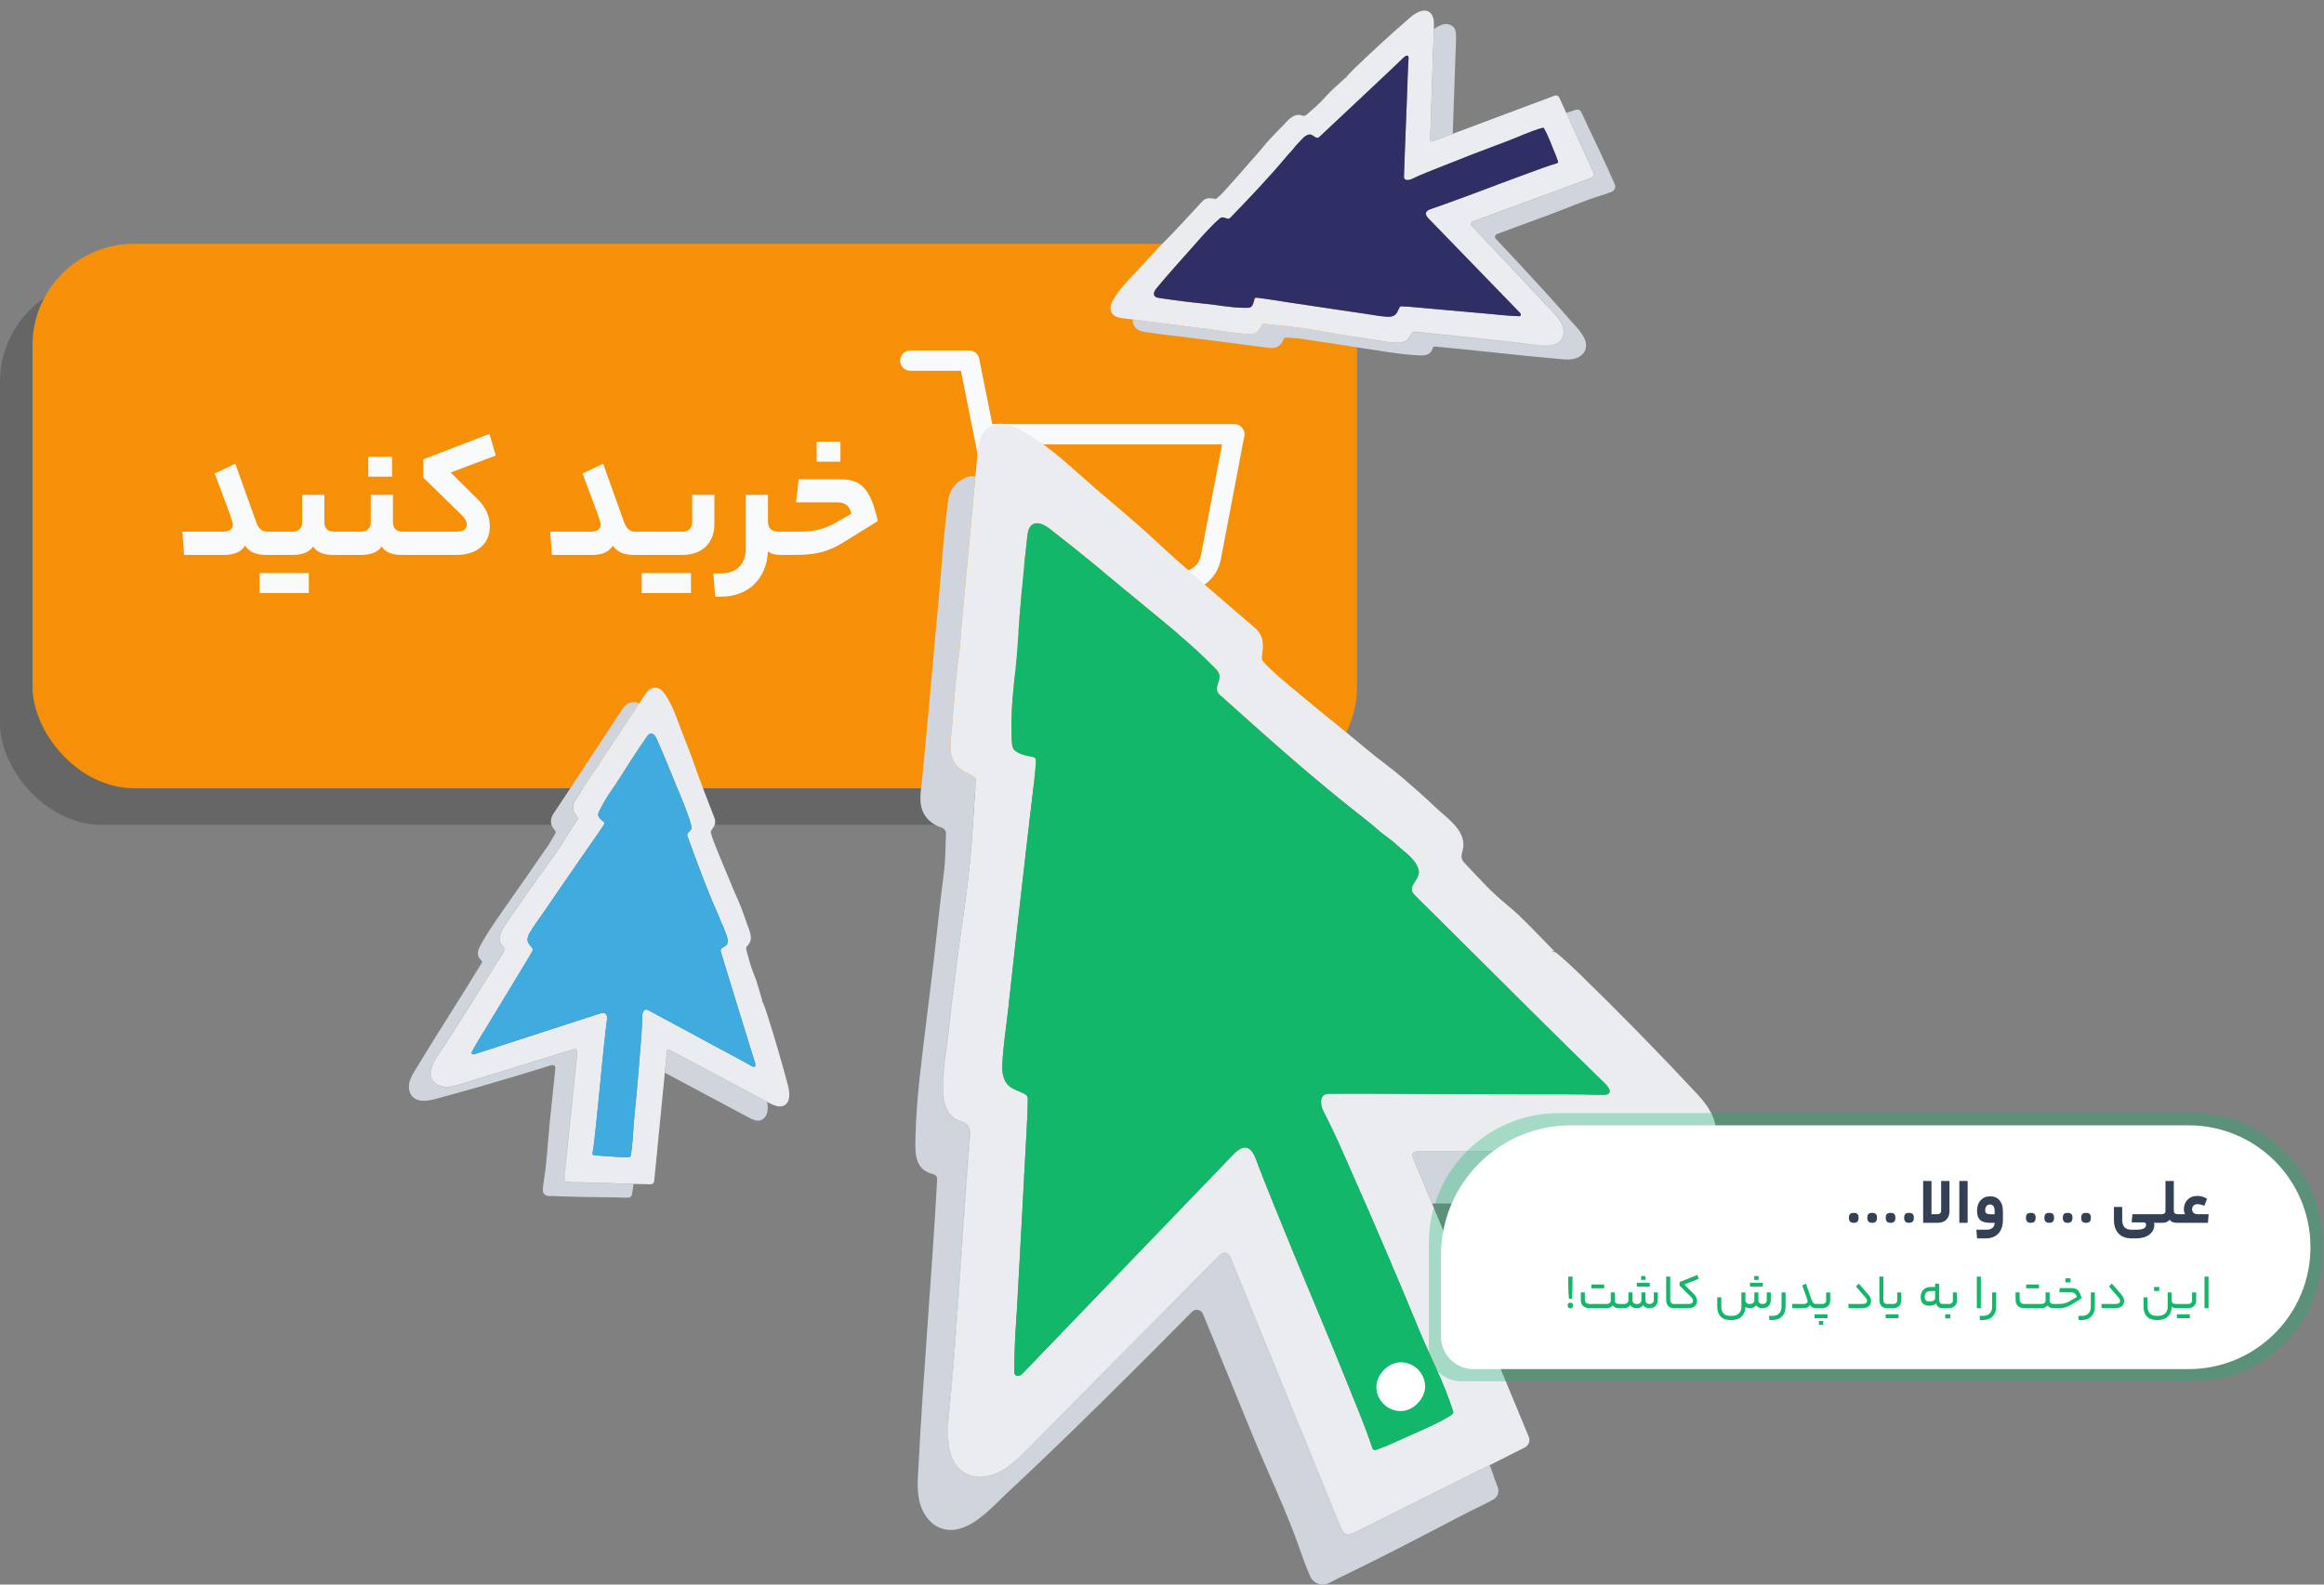<svg xmlns="http://www.w3.org/2000/svg" width="572" height="390" viewBox="0 0 572 390" fill="none"><rect x="0" y="0" width="572" height="390" fill="#808080" stroke="none"/><rect y="69" width="326" height="134" rx="25" fill="black" fill-opacity="0.2"></rect><rect x="8" y="60" width="326" height="134" rx="25" fill="#F79009"></rect><path d="M54.948 130.861C56.324 130.861 57.313 130.259 57.313 129.227C57.313 128.324 56.711 126.862 52.841 116.542L57.915 114.134L62.903 128.066C63.591 130.044 64.322 130.861 65.87 130.861H66.988C67.16 130.861 67.418 131.162 67.418 133.828C67.418 136.537 67.16 136.58 66.988 136.58H65.612C63.161 136.58 61.441 135.978 60.323 134.301C59.205 135.978 57.528 136.58 55.12 136.58H45.316L44.886 130.861H54.948Z" fill="#F9FAFB"></path><path d="M83.875 130.861C84.047 130.861 84.305 131.076 84.305 133.742C84.305 136.408 84.047 136.58 83.875 136.58H81.983C79.704 136.58 77.984 135.978 77.081 134.516C76.006 135.978 74.329 136.58 71.964 136.58H66.976C66.804 136.58 66.546 136.451 66.546 133.828C66.546 131.076 66.804 130.861 66.976 130.861H71.964C73.383 130.861 74.372 130.044 74.372 128.668V121.788H79.833V128.496C79.833 130.044 80.65 130.861 82.241 130.861H83.875ZM76.006 141.052V145.954H63.88V141.052H76.006Z" fill="#F9FAFB"></path><path d="M96.499 117.316H90.651V112.414H96.499V117.316ZM88.845 130.861C90.264 130.861 91.253 130.044 91.253 128.668V121.788H96.714V128.496C96.714 130.044 97.531 130.861 99.122 130.861H100.756C100.928 130.861 101.186 131.076 101.186 133.742C101.186 136.408 100.928 136.58 100.756 136.58H98.864C96.585 136.58 94.865 135.978 93.962 134.516C92.887 135.978 91.21 136.58 88.845 136.58H83.857C83.685 136.58 83.427 136.451 83.427 133.828C83.427 131.076 83.685 130.861 83.857 130.861H88.845Z" fill="#F9FAFB"></path><path d="M112.133 130.861C113.896 130.861 114.885 130.259 114.885 129.227C114.885 128.238 114.455 127.593 113.509 126.647L104.178 117.531V113.059L120.475 106.781L122.023 112.113L110.929 116.284L117.637 122.949C119.701 125.056 120.561 127.163 120.561 129.571C120.561 133.656 117.637 136.58 112.305 136.58H100.738C100.566 136.58 100.308 136.451 100.308 133.828C100.308 131.076 100.566 130.861 100.738 130.861H112.133Z" fill="#F9FAFB"></path><path d="M145.483 130.861C146.859 130.861 147.848 130.259 147.848 129.227C147.848 128.324 147.246 126.862 143.376 116.542L148.45 114.134L153.438 128.066C154.126 130.044 154.857 130.861 156.405 130.861H157.523C157.695 130.861 157.953 131.162 157.953 133.828C157.953 136.537 157.695 136.58 157.523 136.58H156.147C153.696 136.58 151.976 135.978 150.858 134.301C149.74 135.978 148.063 136.58 145.655 136.58H135.851L135.421 130.861H145.483Z" fill="#F9FAFB"></path><path d="M170.368 121.788H175.829V128.926C175.829 133.699 172.776 136.58 167.96 136.58H157.511C157.339 136.58 157.081 136.451 157.081 133.828C157.081 131.076 157.339 130.861 157.511 130.861H168.003C169.379 130.861 170.368 130.044 170.368 128.668V121.788ZM170.067 141.052V145.954H157.941V141.052H170.067Z" fill="#F9FAFB"></path><path d="M177.321 141.138C181.277 141.138 183.556 138.902 183.556 134.989V121.788H189.017V128.281C189.017 130.087 189.877 130.861 191.812 130.861H192.586C192.758 130.861 193.016 131.162 193.016 133.828C193.016 136.408 192.758 136.58 192.586 136.58H191.898C190.694 136.58 189.576 136.236 189.017 135.677C188.759 142.127 184.459 146.857 177.407 146.857H176.031L175.558 141.138H177.321Z" fill="#F9FAFB"></path><path d="M206.851 113.618H201.003V108.716H206.851V113.618ZM195.757 130.861C199.928 130.861 202.422 130.474 205.561 128.711L209.56 126.432C208.958 124.239 207.969 123.637 205.776 123.637H195.929L196.574 117.961H206.808C212.097 117.961 214.247 120.369 216.053 128.238L207.668 133.441C203.669 135.935 200.53 136.58 195.499 136.58H192.575C192.403 136.58 192.145 136.451 192.145 133.828C192.145 131.076 192.403 130.861 192.575 130.861H195.757Z" fill="#F9FAFB"></path><path d="M224.053 88.756H238.553L248.268 137.295C248.599 138.964 249.507 140.463 250.833 141.53C252.158 142.597 253.817 143.164 255.518 143.131H290.753C292.454 143.164 294.112 142.597 295.438 141.53C296.763 140.463 297.671 138.964 298.003 137.295L303.803 106.881H242.178M256.678 161.256C256.678 163.258 255.055 164.881 253.053 164.881C251.051 164.881 249.428 163.258 249.428 161.256C249.428 159.254 251.051 157.631 253.053 157.631C255.055 157.631 256.678 159.254 256.678 161.256ZM296.553 161.256C296.553 163.258 294.93 164.881 292.928 164.881C290.926 164.881 289.303 163.258 289.303 161.256C289.303 159.254 290.926 157.631 292.928 157.631C294.93 157.631 296.553 159.254 296.553 161.256Z" stroke="#F9FAFB" stroke-width="5" stroke-linecap="round" stroke-linejoin="round"></path><path d="M240.157 191.722C240.201 191.854 240.219 191.978 240.219 192.119C240.219 191.987 240.21 191.845 240.157 191.722ZM239.459 191.015C239.22 190.873 238.982 190.732 238.734 190.608C238.982 190.741 239.22 190.873 239.459 191.023C239.6 191.112 239.742 191.209 239.865 191.315C239.742 191.2 239.6 191.103 239.459 191.015ZM237.029 149.902C236.967 150.53 236.905 151.157 236.852 151.776C236.914 151.148 236.975 150.53 237.037 149.902C238.027 139.607 238.99 129.311 239.918 119.006C238.982 129.302 238.018 139.607 237.029 149.902ZM236.56 189.389C236.507 189.353 236.454 189.309 236.401 189.265C236.454 189.309 236.507 189.353 236.56 189.397C236.896 189.636 237.258 189.839 237.621 190.034C237.258 189.839 236.896 189.627 236.56 189.389ZM333.367 377.133C332.713 377.451 331.97 377.787 331.29 377.522C330.618 377.266 330.282 376.541 330.008 375.878L302.877 309.455C302.736 309.093 302.488 308.784 302.17 308.572C301.207 307.944 300.403 308.642 299.766 309.287L252.821 356.692C250.691 358.848 248.508 361.04 245.778 362.348C243.047 363.656 239.627 363.93 237.099 362.26C233.184 359.688 233.105 354.076 233.458 349.401C235.482 329.137 236.525 308.722 238.063 288.413C238.283 285.453 238.504 282.492 238.725 279.54C238.778 278.754 238.823 277.914 238.416 277.234C237.806 276.217 236.463 275.988 235.411 275.44C233.22 274.3 232.23 271.64 232.133 269.174C231.912 263.553 233.113 257.579 233.697 251.994C234.324 246.037 235.217 240.143 235.853 234.195C234.987 240.107 234.245 246.028 233.626 251.976C233.043 257.561 231.832 263.562 232.053 269.192C232.15 271.657 233.025 274.45 235.217 275.59C236.268 276.138 237.603 276.288 238.213 277.313C238.619 277.985 238.637 278.913 238.575 279.699C238.363 282.66 238.16 285.744 237.939 288.705C236.41 309.013 235.27 329.11 233.246 349.375C232.893 354.05 233.167 359.829 237.073 362.41C239.6 364.071 243.1 363.744 245.831 362.436C248.562 361.128 250.903 358.919 253.024 356.763C268.676 340.961 284.292 325.213 299.943 309.411C300.57 308.766 301.065 308.059 302.029 308.686C302.347 308.899 302.55 309.049 302.691 309.411L329.814 375.94C330.088 376.603 330.503 377.381 331.175 377.637C331.855 377.893 332.916 377.566 333.57 377.248L365.977 360.943L333.367 377.133Z" fill="#EAECF0"></path><path d="M236.56 189.388C236.507 189.353 236.454 189.309 236.401 189.265C236.454 189.309 236.507 189.353 236.56 189.397C236.896 189.636 237.258 189.839 237.621 190.034C237.258 189.839 236.896 189.627 236.56 189.388ZM239.459 191.014C239.22 190.873 238.982 190.732 238.734 190.608C238.982 190.741 239.22 190.873 239.459 191.023C239.6 191.112 239.742 191.209 239.865 191.315C239.742 191.2 239.6 191.103 239.459 191.014ZM333.367 377.133C332.713 377.451 331.97 377.787 331.29 377.522C330.618 377.266 330.282 376.541 330.008 375.878L302.877 309.455C302.736 309.093 302.488 308.784 302.17 308.571C301.207 307.944 300.403 308.642 299.766 309.287L252.821 356.692C250.691 358.848 248.508 361.04 245.778 362.348C243.047 363.656 239.627 363.93 237.099 362.26C233.184 359.688 233.105 354.076 233.458 349.401C235.482 329.136 236.525 308.722 238.063 288.413C238.283 285.452 238.504 282.492 238.725 279.54C238.778 278.754 238.823 277.914 238.416 277.234C237.806 276.217 236.463 275.987 235.411 275.44C233.22 274.299 232.23 271.639 232.133 269.174C231.912 263.553 233.113 257.579 233.697 251.994C234.324 246.037 235.217 240.142 235.853 234.195C234.987 240.107 234.245 246.028 233.626 251.976C233.043 257.561 231.832 263.562 232.053 269.191C232.15 271.657 233.025 274.45 235.217 275.59C236.268 276.138 237.603 276.288 238.213 277.313C238.619 277.985 238.637 278.913 238.575 279.699C238.363 282.66 238.16 285.744 237.939 288.705C236.41 309.013 235.27 329.11 233.246 349.374C232.893 354.049 233.167 359.829 237.073 362.41C239.6 364.071 243.1 363.744 245.831 362.436C248.562 361.128 250.903 358.919 253.024 356.763C268.676 340.961 284.292 325.213 299.943 309.411C300.57 308.766 301.065 308.059 302.029 308.686C302.347 308.898 302.55 309.049 302.691 309.411L329.814 375.94C330.088 376.603 330.503 377.381 331.175 377.637C331.855 377.893 332.916 377.566 333.57 377.248L365.977 360.943L333.367 377.133ZM413.196 285.249C412.825 284.622 412.259 283.932 411.853 283.305L348.594 283.402C348.435 283.402 348.275 283.446 348.143 283.517C348.002 283.597 347.878 283.703 347.789 283.835C347.71 283.959 347.657 284.109 347.639 284.268C347.639 284.365 347.639 284.463 347.648 284.551C347.666 284.613 347.683 284.675 347.71 284.728L352.482 296.234C352.933 296.217 353.384 296.199 353.843 296.199C370.961 296.19 388.089 296.199 405.207 296.181C406.842 296.172 408.459 296.199 410.112 295.951C412.339 295.616 413.859 294.661 414.592 292.549C415.529 289.862 414.522 287.494 413.196 285.249Z" fill="#D0D5DD"></path><path d="M368.655 367.765C368.46 368.304 368.08 368.755 367.585 369.038C366.277 369.78 364.625 370.593 363.768 371C360.383 372.626 357.086 374.42 353.755 376.143C347.71 379.272 341.665 382.427 335.576 385.423C333.525 386.43 331.484 387.429 329.434 388.419C328.612 388.825 327.808 389.285 326.995 389.673C325.298 390.487 323.256 389.726 322.496 388.003C321.542 385.856 320.578 383.196 320.34 382.497C316.911 372.387 312.086 362.525 308.038 352.618L296.09 323.392C295.984 323.136 295.825 322.915 295.612 322.738C295.4 322.561 295.153 322.446 294.879 322.393C294.614 322.34 294.34 322.349 294.075 322.437C293.818 322.517 293.58 322.658 293.385 322.853C283.558 332.786 273.695 342.675 263.674 352.414C258.433 357.514 253.139 362.56 247.792 367.544C243.842 371.23 238.115 378.034 231.964 376.258C229.163 375.445 227.201 372.785 226.423 369.966C225.654 367.155 225.849 364.177 226.052 361.27C227.236 337.656 229.366 314.086 230.648 290.481C230.648 290.189 230.674 289.889 230.55 289.632C230.312 289.111 229.658 288.979 229.11 288.811C224.956 287.547 225.248 283.305 225.327 279.823C225.442 274.936 225.84 270.049 226.361 265.188C226.901 260.292 227.475 255.396 228.102 250.5C228.703 245.701 230.011 235.114 230.082 234.133C230.091 234.106 230.091 234.089 230.091 234.08C230.117 234.08 231.028 225.481 231.31 223.103L232.406 213.983C232.733 211.243 232.663 208.548 232.822 205.8C232.857 205.278 232.875 204.721 232.583 204.297C232.265 203.838 231.682 203.661 231.16 203.466C229.658 202.892 228.332 201.849 227.51 200.471C225.911 197.749 226.688 194.655 226.971 191.686C227.298 188.178 227.625 184.66 227.961 181.152C228.827 172.464 229.525 163.759 230.338 155.081C230.824 149.99 231.302 144.9 231.699 139.81C231.92 136.999 232.159 134.207 232.424 131.405C232.601 129.593 232.777 127.782 233.016 125.979C233.317 123.761 233.361 121.383 234.828 119.625C235.968 118.246 238.177 116.859 240.068 117.3C240.015 117.866 239.971 118.432 239.918 119.006C238.981 129.302 238.018 139.606 237.028 149.902C236.966 150.53 236.905 151.157 236.852 151.776C236.728 153.039 236.622 154.286 236.525 155.54C236.48 156.168 236.436 156.795 236.401 157.432C236.339 158.616 236.206 159.765 236.056 160.914C235.986 161.488 235.906 162.063 235.826 162.646C235.756 163.229 235.676 163.812 235.606 164.405C235.031 169.301 234.713 174.214 234.289 179.128C234.006 182.407 233.211 185.968 235.526 188.496C235.57 188.549 235.623 188.593 235.676 188.655C235.703 188.672 235.72 188.699 235.756 188.725C235.818 188.787 235.879 188.84 235.941 188.893C236.003 188.955 236.065 189.017 236.136 189.061C236.171 189.097 236.198 189.123 236.233 189.15C236.339 189.238 236.445 189.318 236.56 189.397C236.896 189.636 237.258 189.839 237.62 190.033C237.744 190.104 237.868 190.166 237.992 190.228C238.239 190.352 238.487 190.475 238.734 190.608C238.981 190.74 239.22 190.873 239.459 191.023C239.6 191.112 239.741 191.209 239.865 191.315C239.989 191.43 240.095 191.562 240.157 191.721C240.201 191.854 240.219 191.978 240.219 192.119C240.228 192.243 240.21 192.358 240.201 192.473C239.892 195.778 239.706 199.083 239.503 202.397C239.423 203.723 239.335 205.048 239.238 206.365C239.194 207.037 239.141 207.7 239.079 208.362C238.646 213.515 238.089 218.658 237.329 223.775C237.32 223.846 237.293 223.996 237.267 224.217C237.249 224.323 237.232 224.438 237.214 224.579C237.205 224.659 237.187 224.747 237.179 224.836C237.064 225.605 236.913 226.7 236.746 227.867C236.693 228.229 236.648 228.592 236.595 228.954C236.569 229.095 236.551 229.237 236.533 229.378C236.489 229.74 236.436 230.103 236.383 230.456C236.357 230.651 236.33 230.836 236.304 231.022C236.286 231.154 236.268 231.287 236.251 231.411C236.224 231.614 236.189 231.817 236.162 232.003C236.092 232.524 236.03 232.984 235.977 233.337C235.95 233.479 235.932 233.594 235.924 233.7C235.915 233.77 235.906 233.832 235.897 233.885L235.862 234.115V234.133C235.862 234.133 235.853 234.177 235.853 234.195C234.987 240.107 234.245 246.028 233.626 251.976C233.043 257.561 231.832 263.562 232.053 269.191C232.15 271.657 233.025 274.45 235.217 275.59C236.268 276.138 237.603 276.288 238.213 277.313C238.619 277.985 238.637 278.913 238.575 279.699C238.363 282.66 238.16 285.744 237.939 288.705C236.41 309.013 235.27 329.11 233.246 349.374C232.892 354.049 233.166 359.829 237.073 362.41C239.6 364.071 243.1 363.744 245.831 362.436C248.561 361.128 250.903 358.919 253.024 356.762C268.676 340.961 284.292 325.212 299.943 309.411C300.57 308.766 301.065 308.059 302.028 308.686C302.347 308.898 302.55 309.049 302.691 309.411L329.814 375.94C330.088 376.603 330.503 377.38 331.175 377.637C331.855 377.893 332.916 377.566 333.57 377.248L365.977 360.943L366.622 360.624C366.905 361.031 367.736 363.629 367.824 363.859L368.655 366.104C368.849 366.634 368.849 367.226 368.655 367.765Z" fill="#D0D5DD"></path><path d="M417.862 269.403C408.344 259.187 398.57 249.209 388.548 239.479C387.081 238.056 384.757 235.847 382.883 234.38C382.503 234.362 382.123 234.301 381.77 234.177H382.618C382.618 234.177 375.389 226.683 373.586 225.03C371.854 223.439 369.989 221.99 368.248 220.399C366.551 218.852 364.969 217.182 363.396 215.503C362.406 214.46 361.408 213.409 360.427 212.357C359.446 211.314 359.667 210.616 360.003 209.299C361.178 204.686 356.441 201.584 353.525 198.897C352.164 197.634 350.829 196.343 349.433 195.115C346.791 192.791 344.175 190.449 341.355 188.345C337.626 185.553 334.073 182.433 330.441 179.508C326.597 176.415 322.77 173.295 318.996 170.122C316.239 167.798 313.385 165.562 310.954 162.858C310.512 162.354 310.539 161.974 310.636 161.294C311.043 158.324 311.06 156.415 308.674 154.356C300.314 147.162 291.892 140.066 283.823 132.545C279.192 128.241 274.332 124.291 269.55 120.164C264.902 116.143 260.448 111.803 255.313 108.366C253.219 106.969 250.903 105.405 248.499 104.645C246.343 103.973 244.328 104.177 242.631 105.767C241.014 107.279 240.758 109.797 240.563 111.909C240.404 113.703 240.236 115.497 240.077 117.291C240.024 117.866 239.971 118.432 239.918 119.006C238.99 129.311 238.027 139.606 237.037 149.902C236.975 150.529 236.913 151.148 236.851 151.776C236.737 153.03 236.622 154.285 236.525 155.54C236.48 156.168 236.436 156.795 236.401 157.432C236.339 158.616 236.206 159.765 236.056 160.914C235.985 161.488 235.906 162.062 235.826 162.646C235.756 163.229 235.676 163.812 235.605 164.404C235.031 169.3 234.713 174.214 234.289 179.128C234.006 182.406 233.21 185.968 235.526 188.496C235.57 188.549 235.623 188.593 235.676 188.655C235.703 188.672 235.72 188.699 235.756 188.725C235.817 188.787 235.879 188.84 235.941 188.893C236.003 188.955 236.065 189.017 236.136 189.061C236.224 189.132 236.312 189.203 236.401 189.264C236.454 189.309 236.507 189.353 236.56 189.388C236.896 189.627 237.258 189.839 237.62 190.033C237.744 190.104 237.868 190.166 237.992 190.228C238.239 190.351 238.486 190.475 238.734 190.608C238.981 190.731 239.22 190.873 239.459 191.014C239.6 191.103 239.741 191.2 239.865 191.315C239.989 191.43 240.095 191.562 240.157 191.721C240.21 191.845 240.219 191.986 240.219 192.119C240.227 192.243 240.21 192.358 240.201 192.472C239.892 195.778 239.706 199.083 239.503 202.397C239.423 203.723 239.335 205.048 239.238 206.365C239.193 207.037 239.14 207.7 239.079 208.362C238.646 213.515 238.089 218.658 237.329 223.775C237.32 223.846 237.293 223.996 237.267 224.217C237.249 224.323 237.232 224.438 237.214 224.579C237.205 224.659 237.187 224.747 237.178 224.836C237.064 225.604 236.913 226.7 236.745 227.867C236.692 228.229 236.648 228.591 236.595 228.954C236.569 229.095 236.551 229.237 236.533 229.378C236.489 229.74 236.436 230.103 236.383 230.456C236.357 230.651 236.33 230.836 236.304 231.022C236.286 231.154 236.268 231.287 236.251 231.411C236.224 231.614 236.189 231.817 236.162 232.003C236.091 232.524 236.03 232.984 235.977 233.337C235.959 233.479 235.941 233.602 235.924 233.7C235.915 233.77 235.906 233.832 235.897 233.885L235.862 234.115V234.133C235.862 234.133 235.853 234.177 235.853 234.194C235.217 240.142 234.324 246.037 233.696 251.993C233.113 257.579 231.911 263.553 232.132 269.173C232.229 271.639 233.219 274.299 235.411 275.439C236.463 275.987 237.806 276.217 238.416 277.233C238.822 277.914 238.778 278.753 238.725 279.54C238.504 282.492 238.283 285.452 238.062 288.413C236.525 308.721 235.482 329.136 233.458 349.401C233.104 354.076 233.184 359.688 237.099 362.259C239.626 363.93 243.047 363.656 245.777 362.348C248.508 361.04 250.691 358.848 252.821 356.692L299.766 309.287C300.402 308.642 301.206 307.944 302.17 308.571C302.488 308.783 302.735 309.093 302.877 309.455L330.008 375.878C330.282 376.541 330.618 377.265 331.289 377.522C331.97 377.787 332.712 377.451 333.366 377.133L365.977 360.942L366.622 360.624L375.292 356.259C375.76 356.02 376.122 355.622 376.299 355.136C376.485 354.65 376.476 354.12 376.273 353.634L347.701 284.728C347.674 284.674 347.657 284.613 347.648 284.551C347.63 284.462 347.63 284.365 347.639 284.268C347.648 284.109 347.701 283.959 347.789 283.835C347.878 283.702 348.001 283.596 348.143 283.517C348.275 283.446 348.434 283.402 348.593 283.402L411.853 283.305H413.187C416.156 283.296 419.585 283.066 421.309 280.653C423.801 277.189 420.778 272.532 417.862 269.403ZM394.893 269.447C393.046 269.474 391.721 269.403 390.147 269.368C388.68 269.341 387.213 269.333 385.746 269.333H382.583C378.084 269.333 373.586 269.324 369.088 269.315C365.986 269.306 362.875 269.279 359.773 269.279C353.949 269.262 348.134 269.235 342.31 269.2C337.361 269.165 332.421 269.165 327.472 269.191C327.039 269.191 326.597 269.191 326.19 269.341C324.591 269.933 325.147 272.408 325.731 273.53C328.824 279.487 330.441 283.455 332.739 288.634C338.448 301.528 343.998 314.501 349.371 327.545C352.049 334.023 355.566 340.607 357.616 347.271C357.723 347.607 357.749 347.898 357.298 348.19C355.107 349.648 352.712 350.709 350.343 351.813C348.717 352.564 347.073 353.272 345.43 354.005C343.22 354.986 341.037 356.038 338.74 356.815C338.58 356.868 338.413 356.921 338.253 356.886C338.006 356.833 337.847 356.594 337.767 356.347C335.991 351.044 333.79 345.839 331.705 340.651C329.566 335.331 327.392 330.029 325.183 324.744C322.982 319.45 320.764 314.165 318.572 308.872C316.425 303.711 310.194 288.36 309.319 285.815C308.763 284.188 307.693 281.732 305.546 282.615C304.671 282.978 303.99 283.676 303.336 284.356C296.24 291.736 289.134 299.106 282.038 306.486C272.732 316.163 263.426 325.831 254.12 335.508C253.378 336.286 252.635 337.055 251.884 337.832C251.61 338.124 251.319 338.424 250.947 338.566C250.576 338.716 250.09 338.672 249.852 338.354C249.701 338.159 249.631 337.93 249.631 337.682C249.745 328.562 250.019 327.271 250.302 322.225C251.133 307.528 251.884 292.832 252.68 278.126C252.821 275.625 252.962 273.133 252.962 270.623C252.962 270.358 252.962 270.084 252.847 269.845C252.706 269.553 252.423 269.368 252.14 269.209C250.894 268.511 249.41 268.21 248.34 267.265C247.059 266.124 246.652 264.269 246.697 262.545C246.82 257.835 247.642 253.142 248.137 248.458C248.65 243.686 249.18 238.896 249.71 234.124C249.737 233.947 249.754 233.779 249.772 233.602C250.09 230.774 250.417 227.937 250.735 225.101L252.989 205.358C253.643 199.569 254.456 193.772 254.951 188.018C255.092 186.375 254.562 186.375 254.147 186.295C252.529 186.003 250.081 185.473 249.392 184.218C248.95 183.405 248.985 181.434 248.959 180.506C248.729 172.827 249.966 166.243 250.461 158.589C251.027 149.699 251.831 140.826 252.856 131.971C252.98 130.954 253.157 129.823 253.97 129.204C255.304 128.179 257.187 129.222 258.512 130.256C265.582 135.744 272.476 141.453 279.342 147.198C285.794 152.606 293.659 158.651 299.404 164.829C301.569 167.153 298.104 169.115 300.208 171.006C311.829 181.434 323.557 191.951 335.885 201.54C336.884 202.353 337.909 203.139 338.863 204.005C340.427 205.428 342.283 206.542 343.821 207.991C345.633 209.688 348.523 211.491 349.159 214.124C349.654 216.148 347.029 217.606 347.524 219.321C347.648 219.78 348.001 220.134 348.337 220.461C352.95 225.021 357.555 229.599 362.15 234.168C363.9 235.909 365.641 237.641 367.391 239.382C373.727 245.71 380.09 252.011 386.462 258.294C388.928 260.742 391.42 263.155 393.903 265.585C394.363 266.036 394.867 266.451 395.291 266.946C397.324 269.306 395.282 269.439 394.893 269.447Z" fill="#EAECF0"></path><path d="M394.893 269.447C393.046 269.474 391.721 269.403 390.148 269.368C388.68 269.341 387.213 269.333 385.746 269.333H382.583C378.084 269.333 373.586 269.324 369.088 269.315C365.986 269.306 362.875 269.28 359.773 269.28C353.949 269.262 348.134 269.235 342.31 269.2C337.361 269.165 332.421 269.165 327.472 269.191C327.039 269.191 326.597 269.191 326.19 269.341C324.591 269.934 325.147 272.408 325.731 273.53C328.824 279.487 330.441 283.455 332.739 288.634C338.448 301.528 343.998 314.501 349.371 327.545C352.049 334.023 355.566 340.607 357.617 347.271C357.723 347.607 357.749 347.898 357.298 348.19C355.107 349.648 352.712 350.709 350.343 351.813C348.717 352.565 347.073 353.272 345.43 354.005C343.22 354.986 341.037 356.038 338.74 356.815C338.58 356.868 338.413 356.921 338.253 356.886C338.006 356.833 337.847 356.594 337.767 356.347C335.991 351.044 333.791 345.839 331.705 340.652C329.566 335.331 327.392 330.029 325.183 324.744C322.982 319.45 320.764 314.165 318.572 308.872C316.425 303.711 310.194 288.36 309.319 285.815C308.763 284.188 307.693 281.732 305.546 282.615C304.671 282.978 303.99 283.676 303.336 284.356C296.24 291.736 289.134 299.106 282.038 306.486C272.732 316.163 263.426 325.831 254.12 335.508C253.378 336.286 252.635 337.055 251.884 337.832C251.61 338.124 251.319 338.424 250.947 338.566C250.576 338.716 250.09 338.672 249.852 338.354C249.701 338.159 249.631 337.93 249.631 337.682C249.746 328.562 250.019 327.271 250.302 322.225C251.133 307.528 251.884 292.832 252.68 278.126C252.821 275.625 252.962 273.133 252.962 270.623C252.962 270.358 252.962 270.084 252.847 269.845C252.706 269.553 252.423 269.368 252.14 269.209C250.894 268.511 249.41 268.21 248.34 267.265C247.059 266.125 246.652 264.269 246.697 262.545C246.82 257.835 247.642 253.142 248.137 248.458C248.65 243.686 249.18 238.896 249.71 234.124C249.737 233.947 249.754 233.779 249.772 233.602C250.09 230.774 250.417 227.937 250.735 225.101L252.989 205.358C253.643 199.569 254.456 193.772 254.951 188.018C255.092 186.375 254.562 186.375 254.147 186.295C252.529 186.003 250.081 185.473 249.392 184.218C248.95 183.405 248.985 181.434 248.959 180.506C248.729 172.827 249.966 166.243 250.461 158.589C251.027 149.699 251.831 140.826 252.856 131.971C252.98 130.954 253.157 129.823 253.97 129.204C255.304 128.179 257.187 129.222 258.512 130.256C265.582 135.744 272.476 141.453 279.342 147.198C285.794 152.606 293.659 158.651 299.404 164.829C301.569 167.153 298.105 169.115 300.208 171.006C311.829 181.434 323.557 191.951 335.885 201.54C336.884 202.353 337.909 203.139 338.863 204.005C340.428 205.428 342.283 206.542 343.821 207.991C345.633 209.688 348.523 211.491 349.159 214.124C349.654 216.148 347.029 217.606 347.524 219.321C347.648 219.78 348.001 220.134 348.337 220.461C352.95 225.021 357.555 229.599 362.15 234.168C363.9 235.909 365.641 237.641 367.391 239.382C373.727 245.71 380.09 252.011 386.462 258.294C388.928 260.742 391.42 263.155 393.903 265.585C394.363 266.036 394.867 266.452 395.291 266.946C397.324 269.306 395.282 269.439 394.893 269.447Z" fill="#12B76A"></path><path d="M142.19 201.506C142.18 201.565 142.161 201.616 142.132 201.67C142.159 201.619 142.185 201.564 142.19 201.506ZM142.068 201.095C142.006 200.993 141.944 200.891 141.875 200.794C141.942 200.894 142.006 200.993 142.066 201.099C142.102 201.161 142.136 201.227 142.161 201.292C142.138 201.223 142.104 201.158 142.068 201.095ZM149.497 184.98C149.346 185.206 149.195 185.432 149.049 185.656C149.2 185.431 149.349 185.208 149.5 184.982C151.968 181.271 154.426 177.555 156.872 173.828C154.424 177.55 151.965 181.27 149.497 184.98ZM141.297 199.889C141.284 199.864 141.273 199.837 141.262 199.809C141.273 199.837 141.284 199.864 141.295 199.892C141.374 200.051 141.471 200.202 141.569 200.349C141.471 200.202 141.376 200.048 141.297 199.889ZM139.938 290.892C139.625 290.88 139.275 290.857 139.07 290.618C138.867 290.384 138.887 290.041 138.917 289.733L142.103 258.983C142.122 258.816 142.091 258.649 142.014 258.503C141.775 258.069 141.328 258.171 140.955 258.287L113.487 266.762C112.239 267.148 110.965 267.538 109.661 267.48C108.358 267.422 107.003 266.831 106.382 265.683C105.417 263.911 106.526 261.762 107.611 260.058C112.496 252.769 117.04 245.224 121.75 237.82C122.436 236.74 123.121 235.66 123.805 234.583C123.985 234.295 124.172 233.985 124.156 233.644C124.131 233.134 123.667 232.774 123.379 232.352C122.777 231.473 122.942 230.261 123.406 229.305C124.464 227.124 126.134 225.098 127.49 223.095C128.939 220.959 130.476 218.901 131.926 216.77C130.395 218.84 128.91 220.939 127.467 223.074C126.111 225.077 124.432 227.111 123.372 229.295C122.908 230.252 122.673 231.491 123.274 232.369C123.562 232.791 124.039 233.119 124.062 233.633C124.08 233.971 123.899 234.327 123.715 234.613C123.033 235.695 122.329 236.825 121.644 237.906C116.937 245.311 112.421 252.716 107.535 260.005C106.451 261.709 105.381 263.961 106.341 265.735C106.964 266.88 108.36 267.466 109.663 267.524C110.967 267.582 112.306 267.218 113.549 266.83C122.707 264.006 131.84 261.194 140.997 258.37C141.366 258.252 141.698 258.084 141.936 258.518C142.014 258.663 142.061 258.762 142.041 258.928L138.831 289.717C138.8 290.025 138.8 290.404 139.003 290.638C139.21 290.874 139.679 290.965 139.992 290.977L155.618 291.365L139.938 290.892Z" fill="#EAECF0"></path><path d="M141.297 199.889C141.284 199.865 141.273 199.837 141.262 199.809C141.273 199.837 141.284 199.865 141.295 199.892C141.374 200.051 141.471 200.202 141.569 200.349C141.471 200.202 141.376 200.048 141.297 199.889ZM142.068 201.095C142.006 200.993 141.944 200.891 141.875 200.794C141.943 200.894 142.006 200.993 142.066 201.099C142.102 201.161 142.136 201.227 142.162 201.292C142.138 201.223 142.104 201.158 142.068 201.095ZM139.938 290.892C139.625 290.88 139.275 290.857 139.07 290.618C138.867 290.384 138.887 290.041 138.917 289.733L142.103 258.983C142.123 258.816 142.091 258.649 142.014 258.503C141.775 258.069 141.328 258.171 140.955 258.287L113.487 266.762C112.239 267.148 110.965 267.538 109.661 267.48C108.358 267.422 107.003 266.831 106.382 265.683C105.417 263.911 106.527 261.762 107.611 260.058C112.497 252.769 117.04 245.224 121.75 237.82C122.436 236.74 123.121 235.66 123.805 234.583C123.985 234.295 124.172 233.985 124.156 233.644C124.131 233.134 123.667 232.774 123.379 232.352C122.777 231.473 122.942 230.261 123.406 229.305C124.464 227.124 126.134 225.099 127.49 223.095C128.939 220.959 130.476 218.901 131.926 216.77C130.396 218.84 128.911 220.939 127.467 223.074C126.111 225.077 124.432 227.112 123.372 229.295C122.908 230.252 122.673 231.491 123.274 232.369C123.563 232.791 124.039 233.119 124.062 233.633C124.08 233.971 123.899 234.327 123.715 234.613C123.033 235.695 122.33 236.826 121.644 237.906C116.937 245.312 112.421 252.716 107.535 260.005C106.451 261.709 105.381 263.961 106.341 265.735C106.964 266.88 108.36 267.466 109.664 267.524C110.967 267.582 112.306 267.218 113.55 266.83C122.707 264.006 131.84 261.194 140.997 258.37C141.366 258.252 141.698 258.084 141.937 258.518C142.014 258.663 142.061 258.762 142.041 258.928L138.831 289.717C138.8 290.025 138.8 290.404 139.003 290.638C139.21 290.874 139.679 290.965 139.992 290.977L155.618 291.365L139.938 290.892ZM188.938 272.197C188.924 271.884 188.849 271.507 188.822 271.186L164.766 258.371C164.706 258.339 164.636 258.323 164.572 258.323C164.502 258.325 164.433 258.34 164.373 258.372C164.317 258.403 164.267 258.449 164.228 258.506C164.208 258.543 164.188 258.58 164.174 258.616C164.168 258.643 164.162 258.67 164.161 258.695L163.637 264.037C163.812 264.122 163.987 264.207 164.161 264.3C170.667 267.774 177.173 271.257 183.681 274.728C184.304 275.057 184.913 275.396 185.592 275.637C186.506 275.962 187.277 275.908 187.985 275.255C188.887 274.424 188.985 273.32 188.938 272.197Z" fill="#D0D5DD"></path><path d="M155.249 294.502C155.066 294.667 154.83 294.761 154.584 294.768C153.936 294.784 153.143 294.757 152.735 294.738C151.119 294.668 149.502 294.68 147.886 294.658C144.953 294.619 142.015 294.589 139.093 294.491C138.109 294.457 137.131 294.422 136.151 294.381C135.756 294.369 135.357 294.38 134.969 294.362C134.159 294.327 133.538 293.623 133.599 292.814C133.673 291.804 133.847 290.598 133.898 290.284C134.649 285.746 134.819 281.018 135.294 276.431L136.692 262.899C136.703 262.78 136.688 262.664 136.643 262.554C136.599 262.443 136.528 262.35 136.435 262.274C136.345 262.2 136.239 262.147 136.12 262.127C136.006 262.105 135.887 262.111 135.774 262.145C130.022 263.923 124.265 265.677 118.479 267.341C115.451 268.214 112.415 269.056 109.371 269.864C107.121 270.461 103.562 271.883 101.586 269.959C100.687 269.081 100.482 267.671 100.759 266.442C101.038 265.218 101.717 264.126 102.385 263.063C107.632 254.331 113.23 245.808 118.512 237.099C118.571 236.988 118.642 236.879 118.648 236.757C118.663 236.51 118.441 236.327 118.267 236.152C116.946 234.828 117.918 233.275 118.656 231.969C119.692 230.135 120.836 228.359 122.022 226.618C123.221 224.867 124.434 223.123 125.667 221.391C126.871 219.689 129.519 215.932 129.745 215.574C129.754 215.566 129.757 215.559 129.759 215.555C129.769 215.561 131.862 212.478 132.452 211.633L134.721 208.39C135.402 207.415 135.923 206.377 136.542 205.365C136.661 205.174 136.781 204.966 136.756 204.745C136.729 204.506 136.543 204.321 136.385 204.141C135.93 203.617 135.639 202.952 135.606 202.261C135.552 200.902 136.475 199.884 137.186 198.814C138.023 197.547 138.862 196.277 139.702 195.012C141.796 191.887 143.83 188.721 145.902 185.589C147.121 183.754 148.337 181.916 149.522 180.063C150.177 179.04 150.835 178.027 151.505 177.017C151.94 176.364 152.375 175.712 152.832 175.075C153.397 174.293 153.897 173.399 154.811 173.029C155.524 172.737 156.646 172.658 157.275 173.21C157.14 173.415 157.008 173.621 156.871 173.828C154.423 177.55 151.964 181.269 149.496 184.98C149.345 185.206 149.194 185.432 149.048 185.656C148.745 186.111 148.451 186.563 148.159 187.02C148.015 187.25 147.871 187.479 147.728 187.714C147.464 188.151 147.18 188.561 146.89 188.967C146.746 189.171 146.599 189.373 146.451 189.578C146.305 189.786 146.157 189.991 146.009 190.202C144.796 191.945 143.677 193.748 142.518 195.529C141.744 196.717 140.719 197.909 141.085 199.339C141.091 199.368 141.102 199.396 141.11 199.43C141.116 199.442 141.117 199.456 141.125 199.473C141.136 199.509 141.149 199.542 141.162 199.575C141.173 199.611 141.184 199.647 141.202 199.678C141.208 199.699 141.213 199.714 141.221 199.731C141.243 199.787 141.267 199.838 141.295 199.892C141.374 200.051 141.47 200.202 141.568 200.349C141.601 200.401 141.635 200.45 141.67 200.498C141.739 200.596 141.808 200.693 141.875 200.794C141.942 200.894 142.005 200.993 142.066 201.099C142.101 201.161 142.135 201.227 142.161 201.292C142.185 201.361 142.198 201.433 142.189 201.506C142.179 201.565 142.161 201.616 142.132 201.669C142.11 201.718 142.08 201.758 142.053 201.8C141.264 202.993 140.522 204.211 139.772 205.429C139.472 205.917 139.169 206.403 138.865 206.883C138.712 207.129 138.557 207.37 138.399 207.61C137.187 209.479 135.931 211.321 134.603 213.111C134.585 213.136 134.544 213.187 134.489 213.266C134.461 213.303 134.431 213.343 134.396 213.393C134.376 213.421 134.351 213.451 134.33 213.483C134.13 213.752 133.85 214.138 133.55 214.547C133.456 214.674 133.365 214.802 133.272 214.929C133.233 214.978 133.197 215.028 133.162 215.078C133.072 215.207 132.978 215.333 132.886 215.457C132.836 215.526 132.789 215.591 132.741 215.656C132.707 215.703 132.673 215.749 132.642 215.793C132.59 215.865 132.536 215.935 132.488 216C132.355 216.184 132.238 216.346 132.146 216.469C132.107 216.517 132.077 216.558 132.052 216.596C132.035 216.621 132.019 216.643 132.005 216.661L131.944 216.741L131.941 216.748C131.941 216.748 131.929 216.763 131.925 216.77C130.395 218.84 128.91 220.939 127.466 223.073C126.11 225.077 124.431 227.111 123.371 229.295C122.907 230.252 122.672 231.491 123.273 232.369C123.562 232.791 124.038 233.119 124.062 233.633C124.08 233.97 123.898 234.327 123.715 234.613C123.033 235.695 122.329 236.825 121.643 237.905C116.937 245.311 112.421 252.716 107.535 260.004C106.451 261.709 105.381 263.961 106.34 265.735C106.963 266.88 108.359 267.466 109.663 267.524C110.966 267.582 112.305 267.218 113.549 266.83C122.706 264.005 131.839 261.194 140.996 258.37C141.366 258.252 141.697 258.084 141.936 258.518C142.014 258.663 142.06 258.762 142.04 258.928L138.83 289.717C138.8 290.024 138.799 290.404 139.003 290.638C139.209 290.874 139.678 290.965 139.992 290.977L155.618 291.365L155.927 291.375C155.952 291.587 155.74 292.743 155.727 292.849L155.587 293.87C155.553 294.111 155.432 294.336 155.249 294.502Z" fill="#D0D5DD"></path><path d="M193.93 267.124C192.389 261.309 190.702 255.532 188.871 249.799C188.603 248.96 188.168 247.649 187.755 246.711C187.614 246.627 187.482 246.526 187.373 246.407L187.695 246.58C187.695 246.58 186.471 242.263 186.122 241.269C185.787 240.313 185.372 239.383 185.034 238.425C184.704 237.493 184.442 236.537 184.185 235.579C184.021 234.982 183.855 234.379 183.696 233.78C183.535 233.185 183.761 232.965 184.156 232.532C185.54 231.018 184.37 228.877 183.808 227.264C183.548 226.507 183.303 225.746 183.022 224.996C182.49 223.576 181.972 222.154 181.328 220.782C180.478 218.964 179.762 217.056 178.976 215.207C178.144 213.251 177.324 211.288 176.534 209.316C175.959 207.873 175.328 206.443 174.954 204.922C174.889 204.641 174.976 204.502 175.151 204.263C175.909 203.217 176.304 202.495 175.815 201.228C174.1 196.796 172.342 192.389 170.804 187.892C169.919 185.316 168.874 182.827 167.896 180.288C166.947 177.816 166.136 175.262 164.883 172.913C164.371 171.957 163.809 170.892 163.05 170.115C162.367 169.421 161.56 169.089 160.592 169.349C159.671 169.595 159.062 170.5 158.559 171.263C158.134 171.912 157.706 172.56 157.281 173.209C157.144 173.416 157.009 173.621 156.872 173.828C154.426 177.555 151.968 181.271 149.501 184.982C149.35 185.208 149.2 185.431 149.049 185.656C148.751 186.11 148.452 186.563 148.16 187.02C148.016 187.25 147.872 187.479 147.729 187.714C147.465 188.151 147.181 188.561 146.891 188.967C146.747 189.171 146.6 189.373 146.452 189.578C146.306 189.786 146.157 189.991 146.01 190.202C144.797 191.945 143.678 193.748 142.519 195.529C141.745 196.717 140.719 197.909 141.086 199.339C141.092 199.368 141.103 199.396 141.111 199.43C141.117 199.442 141.118 199.456 141.126 199.473C141.137 199.509 141.15 199.542 141.163 199.575C141.174 199.611 141.185 199.647 141.203 199.678C141.222 199.723 141.241 199.768 141.262 199.809C141.273 199.837 141.284 199.864 141.297 199.889C141.376 200.047 141.471 200.202 141.569 200.349C141.602 200.401 141.636 200.45 141.671 200.498C141.74 200.596 141.809 200.693 141.876 200.794C141.944 200.891 142.006 200.993 142.068 201.095C142.104 201.158 142.138 201.223 142.162 201.292C142.185 201.361 142.199 201.433 142.19 201.506C142.185 201.564 142.16 201.619 142.133 201.669C142.111 201.718 142.081 201.758 142.054 201.8C141.265 202.993 140.523 204.211 139.773 205.429C139.473 205.917 139.17 206.403 138.866 206.883C138.713 207.129 138.558 207.371 138.4 207.61C137.188 209.48 135.932 211.321 134.603 213.111C134.586 213.136 134.545 213.187 134.49 213.266C134.462 213.303 134.432 213.343 134.396 213.393C134.377 213.421 134.352 213.451 134.331 213.483C134.131 213.752 133.851 214.138 133.551 214.547C133.457 214.674 133.366 214.802 133.273 214.929C133.234 214.978 133.198 215.028 133.163 215.078C133.073 215.207 132.979 215.334 132.887 215.457C132.837 215.526 132.789 215.591 132.742 215.656C132.708 215.703 132.674 215.749 132.643 215.793C132.591 215.865 132.536 215.935 132.489 216C132.356 216.184 132.239 216.346 132.147 216.469C132.112 216.519 132.08 216.563 132.053 216.596C132.036 216.621 132.02 216.643 132.006 216.661L131.945 216.741L131.942 216.748C131.942 216.748 131.929 216.763 131.926 216.77C130.476 218.9 128.939 220.959 127.491 223.095C126.134 225.098 124.464 227.124 123.406 229.305C122.942 230.261 122.778 231.473 123.379 232.352C123.667 232.773 124.131 233.134 124.156 233.644C124.172 233.985 123.985 234.295 123.805 234.583C123.121 235.66 122.436 236.74 121.751 237.82C117.04 245.224 112.497 252.769 107.611 260.058C106.527 261.762 105.417 263.911 106.382 265.683C107.003 266.831 108.358 267.422 109.662 267.48C110.965 267.538 112.24 267.148 113.487 266.762L140.955 258.287C141.328 258.171 141.775 258.069 142.014 258.503C142.092 258.648 142.123 258.816 142.103 258.983L138.917 289.733C138.887 290.04 138.867 290.384 139.07 290.618C139.275 290.857 139.625 290.88 139.939 290.892L155.619 291.365L155.928 291.375L160.109 291.478C160.336 291.482 160.554 291.405 160.72 291.256C160.89 291.109 160.994 290.906 161.015 290.68L164.158 258.693C164.159 258.668 164.165 258.641 164.174 258.615C164.185 258.578 164.205 258.541 164.228 258.506C164.264 258.448 164.314 258.401 164.373 258.372C164.433 258.34 164.502 258.325 164.572 258.323C164.637 258.323 164.706 258.339 164.766 258.371L188.823 271.186L189.33 271.457C190.46 272.057 191.809 272.666 192.954 272.099C194.605 271.289 194.403 268.906 193.93 267.124ZM185.194 262.475C184.487 262.11 183.997 261.814 183.407 261.481C182.855 261.173 182.299 260.871 181.742 260.573L180.539 259.93C178.83 259.016 177.123 258.099 175.415 257.182C174.239 256.548 173.062 255.906 171.883 255.276C169.674 254.086 167.47 252.895 165.264 251.698C163.391 250.679 161.514 249.676 159.628 248.68C159.463 248.592 159.296 248.503 159.111 248.477C158.382 248.377 158.091 249.43 158.085 249.975C158.05 252.867 157.858 254.703 157.679 257.138C157.229 263.197 156.702 269.254 156.094 275.302C155.795 278.307 155.794 281.524 155.219 284.472C155.192 284.621 155.142 284.737 154.912 284.757C153.783 284.865 152.657 284.782 151.533 284.72C150.763 284.676 149.994 284.61 149.221 284.555C148.182 284.479 147.139 284.435 146.108 284.264C146.037 284.252 145.962 284.238 145.909 284.192C145.826 284.121 145.814 283.998 145.834 283.888C146.236 281.513 146.457 279.088 146.719 276.693C146.987 274.237 147.238 271.78 147.472 269.323C147.712 266.865 147.942 264.406 148.185 261.95C148.418 259.552 149.169 252.454 149.354 251.309C149.472 250.578 149.565 249.427 148.57 249.327C148.164 249.287 147.763 249.414 147.376 249.539C143.181 250.902 138.984 252.259 134.788 253.621C129.286 255.407 123.786 257.19 118.284 258.977C117.844 259.121 117.406 259.263 116.962 259.405C116.799 259.461 116.627 259.516 116.457 259.494C116.286 259.476 116.11 259.36 116.084 259.191C116.067 259.086 116.086 258.985 116.137 258.891C118.033 255.448 118.399 255.014 119.532 253.154C122.833 247.738 126.105 242.307 129.394 236.881C129.956 235.959 130.516 235.041 131.026 234.087C131.08 233.986 131.136 233.882 131.141 233.768C131.146 233.629 131.076 233.501 131.001 233.383C130.67 232.865 130.166 232.449 129.952 231.872C129.697 231.179 129.92 230.391 130.286 229.745C131.29 227.98 132.556 226.364 133.696 224.685C134.86 222.976 136.035 221.264 137.206 219.558C137.252 219.496 137.292 219.436 137.335 219.373C138.03 218.363 138.731 217.351 139.428 216.338L144.295 209.294C145.72 207.227 147.207 205.19 148.564 203.104C148.951 202.508 148.75 202.401 148.608 202.286C148.053 201.847 147.23 201.148 147.223 200.531C147.221 200.132 147.634 199.391 147.813 199.033C149.286 196.068 151.094 193.818 152.836 191.01C154.857 187.747 156.966 184.539 159.154 181.383C159.408 181.022 159.705 180.628 160.139 180.558C160.855 180.439 161.358 181.218 161.652 181.88C163.223 185.402 164.682 188.972 166.124 192.549C167.477 195.915 169.238 199.81 170.165 203.324C170.516 204.647 168.801 204.689 169.216 205.835C171.513 212.158 173.832 218.536 176.569 224.684C176.783 225.196 177.013 225.703 177.199 226.226C177.505 227.085 177.984 227.885 178.273 228.748C178.617 229.761 179.349 231.033 179.056 232.163C178.833 233.032 177.539 233.053 177.379 233.805C177.332 234.005 177.395 234.211 177.456 234.404C178.282 237.073 179.102 239.748 179.92 242.418C180.231 243.435 180.541 244.447 180.852 245.464C181.974 249.155 183.112 252.842 184.256 256.524C184.696 257.955 185.152 259.379 185.602 260.806C185.685 261.071 185.792 261.331 185.853 261.605C186.146 262.915 185.343 262.551 185.194 262.475Z" fill="#EAECF0"></path><path d="M185.193 262.475C184.486 262.11 183.996 261.814 183.406 261.481C182.854 261.172 182.298 260.871 181.741 260.573L180.539 259.93C178.829 259.016 177.122 258.099 175.415 257.182C174.238 256.548 173.061 255.906 171.882 255.276C169.673 254.086 167.469 252.895 165.263 251.698C163.39 250.679 161.513 249.676 159.627 248.68C159.463 248.592 159.295 248.503 159.11 248.477C158.382 248.377 158.09 249.43 158.084 249.975C158.049 252.867 157.858 254.703 157.678 257.138C157.228 263.197 156.701 269.254 156.093 275.302C155.794 278.307 155.793 281.524 155.219 284.472C155.191 284.621 155.141 284.737 154.911 284.757C153.782 284.865 152.656 284.782 151.532 284.72C150.762 284.676 149.993 284.61 149.22 284.555C148.181 284.479 147.138 284.435 146.107 284.264C146.036 284.251 145.961 284.238 145.908 284.192C145.825 284.121 145.813 283.998 145.833 283.888C146.235 281.513 146.456 279.088 146.718 276.693C146.986 274.237 147.237 271.78 147.471 269.323C147.711 266.865 147.941 264.406 148.184 261.95C148.417 259.552 149.168 252.454 149.353 251.309C149.471 250.578 149.564 249.427 148.569 249.327C148.163 249.287 147.762 249.414 147.376 249.539C143.18 250.902 138.983 252.259 134.787 253.621C129.285 255.407 123.785 257.19 118.283 258.977C117.843 259.121 117.405 259.263 116.961 259.405C116.798 259.461 116.626 259.515 116.456 259.494C116.285 259.475 116.109 259.36 116.083 259.191C116.066 259.086 116.085 258.985 116.136 258.891C118.032 255.448 118.398 255.014 119.531 253.154C122.832 247.738 126.104 242.307 129.393 236.881C129.955 235.959 130.515 235.041 131.025 234.087C131.079 233.986 131.135 233.882 131.14 233.768C131.145 233.629 131.075 233.501 131 233.383C130.669 232.865 130.166 232.449 129.951 231.872C129.696 231.179 129.919 230.391 130.285 229.745C131.289 227.98 132.555 226.364 133.695 224.685C134.859 222.976 136.034 221.264 137.205 219.558C137.251 219.496 137.291 219.436 137.334 219.373C138.029 218.363 138.73 217.351 139.427 216.338L144.294 209.294C145.719 207.227 147.206 205.19 148.563 203.104C148.95 202.508 148.749 202.401 148.607 202.286C148.052 201.847 147.229 201.148 147.222 200.531C147.22 200.132 147.634 199.391 147.812 199.033C149.285 196.068 151.093 193.818 152.835 191.01C154.857 187.747 156.965 184.539 159.153 181.383C159.407 181.022 159.704 180.628 160.138 180.558C160.854 180.439 161.357 181.218 161.651 181.88C163.222 185.402 164.681 188.972 166.124 192.549C167.476 195.915 169.237 199.81 170.164 203.324C170.515 204.647 168.8 204.689 169.215 205.835C171.512 212.158 173.831 218.536 176.568 224.684C176.782 225.196 177.012 225.703 177.198 226.226C177.504 227.085 177.983 227.885 178.273 228.748C178.616 229.761 179.348 231.033 179.055 232.163C178.832 233.032 177.538 233.053 177.378 233.805C177.331 234.005 177.394 234.211 177.455 234.404C178.282 237.073 179.101 239.748 179.919 242.418C180.23 243.435 180.54 244.447 180.851 245.464C181.973 249.155 183.111 252.842 184.255 256.524C184.695 257.955 185.151 259.379 185.601 260.806C185.684 261.071 185.791 261.331 185.852 261.605C186.145 262.915 185.342 262.551 185.193 262.475Z" fill="#3FABDE"></path><path d="M310.886 79.717C310.944 79.7 310.997 79.695 311.058 79.697C311.001 79.695 310.94 79.696 310.886 79.717ZM310.571 80.007C310.507 80.108 310.442 80.209 310.385 80.313C310.446 80.209 310.507 80.108 310.575 80.007C310.615 79.948 310.659 79.888 310.706 79.837C310.655 79.888 310.611 79.948 310.571 80.007ZM292.831 80.436C293.101 80.472 293.37 80.508 293.635 80.54C293.366 80.504 293.101 80.468 292.831 80.432C288.413 79.851 283.994 79.282 279.571 78.727C283.99 79.285 288.413 79.855 292.831 80.436ZM309.827 81.231C309.811 81.253 309.791 81.275 309.772 81.298C309.791 81.275 309.811 81.253 309.831 81.231C309.939 81.09 310.032 80.937 310.121 80.784C310.032 80.937 309.935 81.09 309.827 81.231ZM392.126 42.367C392.253 42.654 392.387 42.978 392.262 43.267C392.142 43.553 391.825 43.687 391.535 43.794L362.525 54.479C362.367 54.535 362.23 54.636 362.134 54.77C361.849 55.176 362.138 55.532 362.406 55.816L382.113 76.743C383.01 77.693 383.921 78.666 384.443 79.861C384.965 81.057 385.032 82.534 384.275 83.597C383.108 85.244 380.691 85.194 378.683 84.972C369.987 83.796 361.212 83.04 352.49 82.072C351.219 81.933 349.947 81.793 348.68 81.654C348.342 81.619 347.981 81.587 347.682 81.752C347.235 81.999 347.116 82.574 346.864 83.019C346.34 83.946 345.18 84.332 344.117 84.337C341.693 84.347 339.139 83.74 336.742 83.405C334.187 83.045 331.662 82.572 329.11 82.209C331.643 82.671 334.182 83.079 336.734 83.435C339.13 83.77 341.696 84.382 344.123 84.371C345.186 84.366 346.402 84.032 346.926 83.105C347.178 82.66 347.262 82.088 347.713 81.841C348.008 81.676 348.408 81.682 348.746 81.721C350.017 81.856 351.343 81.99 352.614 82.13C361.336 83.094 369.973 83.886 378.668 85.062C380.676 85.285 383.169 85.254 384.339 83.611C385.092 82.547 385.004 81.035 384.482 79.84C383.96 78.644 383.044 77.603 382.147 76.657C375.578 69.68 369.031 62.719 362.462 55.742C362.194 55.462 361.897 55.238 362.181 54.833C362.278 54.699 362.345 54.614 362.503 54.558L391.559 43.879C391.848 43.771 392.189 43.604 392.31 43.319C392.431 43.029 392.306 42.568 392.178 42.282L385.644 28.082L392.126 42.367Z" fill="#EAECF0"></path><path d="M309.827 81.231C309.811 81.254 309.792 81.276 309.772 81.298C309.792 81.276 309.811 81.254 309.831 81.231C309.939 81.09 310.032 80.937 310.121 80.784C310.032 80.937 309.935 81.09 309.827 81.231ZM310.571 80.007C310.507 80.108 310.442 80.209 310.385 80.313C310.446 80.209 310.507 80.108 310.575 80.008C310.615 79.948 310.659 79.889 310.707 79.837C310.655 79.888 310.611 79.948 310.571 80.007ZM392.126 42.367C392.253 42.654 392.387 42.979 392.262 43.268C392.142 43.553 391.825 43.687 391.535 43.795L362.526 54.479C362.367 54.535 362.23 54.637 362.134 54.77C361.85 55.176 362.138 55.533 362.406 55.816L382.114 76.744C383.01 77.693 383.921 78.666 384.443 79.862C384.965 81.057 385.032 82.534 384.275 83.597C383.109 85.244 380.691 85.194 378.683 84.972C369.987 83.796 361.212 83.04 352.491 82.073C351.219 81.933 349.948 81.793 348.68 81.654C348.342 81.619 347.981 81.588 347.682 81.752C347.235 82 347.116 82.575 346.864 83.019C346.34 83.946 345.18 84.332 344.117 84.337C341.693 84.348 339.139 83.74 336.743 83.405C334.187 83.045 331.662 82.573 329.111 82.209C331.644 82.671 334.182 83.079 336.734 83.435C339.13 83.77 341.696 84.382 344.123 84.371C345.187 84.367 346.402 84.032 346.926 83.105C347.178 82.661 347.263 82.088 347.713 81.841C348.008 81.676 348.408 81.682 348.746 81.721C350.018 81.857 351.343 81.991 352.614 82.13C361.336 83.094 369.973 83.887 378.668 85.063C380.676 85.285 383.169 85.254 384.339 83.611C385.092 82.547 385.004 81.036 384.482 79.84C383.96 78.644 383.044 77.603 382.147 76.657C375.578 69.68 369.031 62.719 362.462 55.742C362.194 55.462 361.897 55.239 362.182 54.833C362.278 54.699 362.346 54.614 362.504 54.559L391.559 43.879C391.849 43.771 392.19 43.604 392.31 43.319C392.431 43.03 392.306 42.568 392.179 42.282L385.645 28.082L392.126 42.367ZM353.76 6.612C353.485 6.762 353.179 6.995 352.903 7.161L351.994 34.402C351.992 34.471 352.008 34.54 352.037 34.598C352.069 34.66 352.113 34.715 352.168 34.755C352.22 34.791 352.284 34.816 352.353 34.826C352.394 34.827 352.436 34.829 352.475 34.826C352.501 34.82 352.528 34.813 352.552 34.803L357.578 32.92C357.577 32.726 357.576 32.532 357.583 32.334C357.837 24.962 358.098 17.588 358.348 10.216C358.368 9.512 358.404 8.816 358.322 8.101C358.211 7.137 357.823 6.468 356.925 6.12C355.782 5.676 354.747 6.075 353.76 6.612Z" fill="#D0D5DD"></path><path d="M388.623 27.031C388.852 27.123 389.041 27.293 389.155 27.511C389.455 28.085 389.78 28.809 389.942 29.184C390.592 30.666 391.315 32.112 392.007 33.573C393.263 36.223 394.531 38.873 395.729 41.54C396.132 42.438 396.532 43.332 396.927 44.23C397.09 44.59 397.276 44.943 397.431 45.299C397.755 46.042 397.397 46.91 396.644 47.211C395.705 47.59 394.545 47.965 394.241 48.057C389.836 49.382 385.516 51.311 381.189 52.905L368.425 57.611C368.313 57.653 368.216 57.718 368.136 57.807C368.057 57.895 368.004 58 367.977 58.117C367.95 58.231 367.95 58.349 367.984 58.464C368.014 58.576 368.072 58.681 368.152 58.767C372.282 63.148 376.392 67.544 380.435 72.006C382.552 74.339 384.646 76.694 386.711 79.072C388.239 80.828 391.083 83.396 390.226 86.018C389.834 87.212 388.659 88.017 387.433 88.309C386.211 88.598 384.932 88.47 383.683 88.339C373.532 87.474 363.415 86.203 353.27 85.296C353.144 85.292 353.015 85.276 352.903 85.325C352.675 85.42 352.608 85.7 352.528 85.933C351.921 87.703 350.099 87.513 348.601 87.427C346.498 87.304 344.399 87.059 342.314 86.761C340.214 86.456 338.114 86.135 336.016 85.791C333.958 85.46 329.419 84.738 328.998 84.693C328.986 84.688 328.979 84.688 328.975 84.688C328.975 84.677 325.286 84.155 324.267 83.998L320.356 83.389C319.181 83.207 318.02 83.197 316.838 83.087C316.614 83.064 316.375 83.048 316.188 83.167C315.985 83.297 315.9 83.546 315.809 83.767C315.539 84.406 315.07 84.961 314.464 85.294C313.268 85.942 311.948 85.561 310.673 85.394C309.167 85.201 307.658 85.007 306.152 84.81C302.424 84.306 298.686 83.875 294.961 83.394C292.777 83.108 290.592 82.826 288.406 82.579C287.199 82.441 286 82.296 284.798 82.14C284.02 82.037 283.243 81.934 282.47 81.804C281.519 81.641 280.496 81.586 279.761 80.928C279.185 80.416 278.62 79.444 278.839 78.636C279.082 78.668 279.325 78.695 279.571 78.727C283.991 79.285 288.413 79.855 292.832 80.436C293.101 80.472 293.37 80.508 293.636 80.54C294.178 80.612 294.713 80.677 295.252 80.737C295.522 80.766 295.791 80.794 296.065 80.819C296.574 80.863 297.066 80.938 297.559 81.02C297.805 81.059 298.051 81.102 298.301 81.145C298.551 81.184 298.801 81.227 299.055 81.266C301.155 81.587 303.266 81.798 305.375 82.055C306.783 82.226 308.305 82.622 309.428 81.663C309.451 81.644 309.471 81.622 309.499 81.6C309.507 81.589 309.518 81.582 309.53 81.567C309.558 81.541 309.582 81.516 309.605 81.49C309.633 81.464 309.661 81.438 309.681 81.409C309.696 81.394 309.708 81.383 309.72 81.368C309.76 81.324 309.796 81.279 309.832 81.231C309.939 81.09 310.032 80.937 310.122 80.784C310.154 80.732 310.182 80.679 310.211 80.627C310.268 80.522 310.325 80.418 310.386 80.313C310.446 80.208 310.507 80.108 310.575 80.007C310.616 79.948 310.66 79.888 310.707 79.836C310.758 79.785 310.817 79.741 310.887 79.717C310.944 79.7 310.998 79.694 311.059 79.696C311.112 79.694 311.161 79.704 311.211 79.709C312.629 79.892 314.05 80.022 315.474 80.159C316.043 80.213 316.613 80.271 317.178 80.333C317.467 80.362 317.752 80.395 318.036 80.431C320.248 80.695 322.455 81.012 324.647 81.416C324.677 81.421 324.741 81.435 324.836 81.45C324.881 81.459 324.93 81.468 324.991 81.478C325.025 81.483 325.063 81.492 325.101 81.497C325.43 81.558 325.9 81.639 326.4 81.729C326.555 81.757 326.71 81.782 326.866 81.81C326.926 81.824 326.987 81.833 327.047 81.843C327.203 81.868 327.358 81.896 327.509 81.924C327.593 81.938 327.672 81.953 327.752 81.967C327.808 81.976 327.865 81.986 327.918 81.996C328.005 82.01 328.092 82.028 328.172 82.042C328.395 82.081 328.592 82.114 328.744 82.142C328.804 82.156 328.853 82.165 328.899 82.171C328.929 82.176 328.956 82.18 328.978 82.185L329.077 82.204L329.085 82.204C329.085 82.204 329.103 82.208 329.111 82.209C331.644 82.67 334.182 83.079 336.734 83.435C339.13 83.77 341.696 84.381 344.124 84.371C345.187 84.366 346.403 84.031 346.926 83.105C347.178 82.66 347.263 82.088 347.713 81.841C348.009 81.676 348.409 81.682 348.746 81.72C350.018 81.856 351.343 81.99 352.615 82.13C361.337 83.093 369.973 83.886 378.669 85.062C380.677 85.285 383.169 85.254 384.339 83.61C385.093 82.547 385.005 81.035 384.482 79.84C383.96 78.644 383.044 77.602 382.147 76.657C375.578 69.68 369.032 62.719 362.463 55.742C362.194 55.462 361.897 55.238 362.182 54.833C362.278 54.699 362.346 54.614 362.504 54.558L391.559 43.879C391.849 43.771 392.19 43.604 392.311 43.318C392.431 43.029 392.306 42.568 392.179 42.281L385.645 28.081L385.518 27.799C385.697 27.683 386.828 27.364 386.929 27.33L387.908 27.006C388.139 26.93 388.394 26.939 388.623 27.031Z" fill="#D0D5DD"></path><path d="M347.008 4.364C342.465 8.309 338.022 12.368 333.682 16.537C333.047 17.147 332.061 18.115 331.401 18.9C331.387 19.063 331.355 19.226 331.296 19.376L331.309 19.011C331.309 19.011 327.973 22.011 327.235 22.763C326.524 23.485 325.872 24.266 325.16 24.991C324.469 25.699 323.726 26.355 322.979 27.007C322.515 27.418 322.047 27.832 321.58 28.238C321.116 28.645 320.819 28.54 320.257 28.375C318.288 27.8 316.881 29.793 315.68 31.008C315.116 31.575 314.54 32.131 313.99 32.713C312.95 33.816 311.902 34.908 310.954 36.09C309.695 37.654 308.298 39.137 306.984 40.657C305.595 42.266 304.194 43.867 302.771 45.444C301.729 46.596 300.723 47.792 299.522 48.798C299.298 48.98 299.135 48.963 298.843 48.911C297.571 48.691 296.749 48.655 295.827 49.652C292.603 53.144 289.421 56.664 286.061 60.025C284.138 61.954 282.364 63.988 280.515 65.985C278.714 67.926 276.778 69.779 275.221 71.938C274.588 72.819 273.88 73.793 273.516 74.816C273.195 75.735 273.252 76.605 273.912 77.36C274.538 78.079 275.619 78.227 276.525 78.343C277.295 78.438 278.065 78.537 278.835 78.633C279.082 78.664 279.325 78.696 279.571 78.727C283.995 79.282 288.414 79.851 292.832 80.432C293.101 80.468 293.367 80.504 293.636 80.54C294.175 80.609 294.713 80.677 295.252 80.738C295.522 80.766 295.791 80.794 296.065 80.819C296.574 80.864 297.067 80.938 297.559 81.02C297.805 81.059 298.051 81.102 298.301 81.145C298.551 81.184 298.801 81.227 299.055 81.267C301.155 81.588 303.266 81.798 305.376 82.055C306.783 82.226 308.305 82.622 309.428 81.663C309.451 81.645 309.471 81.623 309.499 81.601C309.507 81.59 309.518 81.582 309.53 81.567C309.558 81.542 309.582 81.516 309.605 81.49C309.633 81.464 309.661 81.439 309.681 81.409C309.712 81.372 309.744 81.335 309.772 81.298C309.792 81.276 309.812 81.253 309.828 81.231C309.936 81.09 310.032 80.937 310.122 80.784C310.154 80.732 310.182 80.68 310.211 80.627C310.268 80.522 310.325 80.418 310.386 80.313C310.443 80.209 310.507 80.108 310.572 80.007C310.612 79.948 310.656 79.888 310.707 79.837C310.758 79.785 310.817 79.742 310.887 79.717C310.941 79.696 311.002 79.695 311.059 79.697C311.112 79.695 311.161 79.704 311.211 79.71C312.629 79.892 314.05 80.022 315.474 80.159C316.043 80.213 316.613 80.272 317.178 80.333C317.467 80.362 317.752 80.395 318.036 80.432C320.248 80.696 322.455 81.013 324.647 81.417C324.677 81.422 324.741 81.435 324.836 81.45C324.881 81.459 324.93 81.469 324.991 81.478C325.025 81.483 325.063 81.492 325.101 81.497C325.43 81.558 325.9 81.64 326.4 81.73C326.555 81.758 326.71 81.782 326.866 81.811C326.926 81.824 326.987 81.834 327.047 81.844C327.203 81.868 327.358 81.896 327.509 81.924C327.593 81.939 327.672 81.953 327.752 81.967C327.808 81.977 327.865 81.986 327.918 81.996C328.005 82.01 328.092 82.029 328.172 82.043C328.395 82.081 328.592 82.115 328.744 82.143C328.804 82.153 328.857 82.162 328.899 82.171C328.929 82.176 328.956 82.181 328.978 82.185L329.077 82.204L329.085 82.204C329.085 82.204 329.103 82.209 329.111 82.209C331.663 82.572 334.187 83.045 336.743 83.405C339.139 83.74 341.694 84.347 344.117 84.337C345.18 84.332 346.341 83.946 346.865 83.019C347.116 82.574 347.235 81.999 347.682 81.752C347.981 81.587 348.342 81.619 348.68 81.654C349.948 81.793 351.219 81.933 352.491 82.072C361.213 83.04 369.988 83.796 378.683 84.972C380.691 85.194 383.109 85.244 384.275 83.597C385.032 82.534 384.966 81.057 384.444 79.861C383.921 78.666 383.01 77.693 382.114 76.743L362.407 55.816C362.139 55.532 361.85 55.176 362.135 54.77C362.231 54.636 362.368 54.535 362.526 54.479L391.536 43.795C391.825 43.687 392.142 43.553 392.263 43.267C392.387 42.978 392.254 42.654 392.127 42.367L385.645 28.082L385.518 27.799L383.768 24C383.672 23.795 383.507 23.633 383.3 23.55C383.093 23.462 382.865 23.458 382.653 23.538L352.552 34.806C352.529 34.817 352.502 34.823 352.475 34.826C352.437 34.833 352.395 34.831 352.353 34.826C352.285 34.82 352.221 34.794 352.169 34.755C352.113 34.715 352.069 34.66 352.037 34.598C352.009 34.539 351.992 34.47 351.994 34.402L352.903 7.161L352.923 6.586C352.964 5.307 352.917 3.827 351.904 3.049C350.449 1.924 348.398 3.155 347.008 4.364ZM346.681 14.255C346.665 15.051 346.615 15.621 346.576 16.297C346.542 16.929 346.516 17.56 346.494 18.192L346.447 19.555C346.379 21.491 346.308 23.428 346.236 25.365C346.186 26.701 346.128 28.04 346.081 29.376C345.986 31.883 345.887 34.387 345.785 36.894C345.695 39.025 345.621 41.152 345.558 43.283C345.551 43.47 345.545 43.66 345.603 43.837C345.834 44.535 346.908 44.333 347.4 44.098C350.011 42.856 351.744 42.219 354.009 41.307C359.647 39.043 365.317 36.848 371.014 34.73C373.844 33.675 376.732 32.259 379.632 31.476C379.778 31.436 379.904 31.429 380.023 31.627C380.618 32.593 381.039 33.64 381.479 34.676C381.778 35.388 382.058 36.106 382.349 36.825C382.738 37.791 383.158 38.747 383.458 39.748C383.479 39.818 383.499 39.891 383.482 39.959C383.455 40.064 383.35 40.129 383.242 40.16C380.932 40.845 378.658 41.714 376.393 42.535C374.069 43.376 371.754 44.232 369.445 45.104C367.132 45.972 364.823 46.848 362.511 47.712C360.256 48.559 353.552 51.011 352.443 51.35C351.734 51.565 350.66 51.989 351.009 52.926C351.152 53.309 351.442 53.612 351.725 53.904C354.796 57.071 357.863 60.241 360.934 63.408C364.961 67.561 368.985 71.713 373.012 75.866C373.335 76.197 373.655 76.528 373.979 76.863C374.1 76.986 374.225 77.116 374.281 77.278C374.34 77.44 374.314 77.648 374.173 77.746C374.087 77.808 373.987 77.835 373.88 77.832C369.955 77.645 369.403 77.508 367.235 77.31C360.919 76.731 354.601 76.187 348.281 75.624C347.206 75.525 346.135 75.427 345.054 75.389C344.94 75.385 344.822 75.381 344.718 75.427C344.59 75.483 344.506 75.602 344.433 75.722C344.114 76.248 343.962 76.882 343.539 77.329C343.029 77.863 342.223 78.011 341.482 77.966C339.456 77.842 337.447 77.417 335.438 77.134C333.39 76.841 331.336 76.541 329.289 76.241C329.213 76.227 329.141 76.217 329.065 76.206C327.852 76.027 326.636 75.843 325.419 75.664L316.951 74.397C314.468 74.028 311.984 73.591 309.514 73.291C308.809 73.206 308.801 73.434 308.76 73.612C308.61 74.304 308.345 75.35 307.794 75.628C307.438 75.806 306.59 75.761 306.19 75.758C302.879 75.742 300.063 75.11 296.775 74.782C292.955 74.405 289.146 73.925 285.348 73.351C284.913 73.282 284.428 73.189 284.174 72.83C283.753 72.24 284.23 71.445 284.695 70.889C287.165 67.928 289.727 65.045 292.303 62.175C294.729 59.478 297.45 56.182 300.197 53.801C301.23 52.904 302.023 54.425 302.869 53.548C307.534 48.7 312.239 43.808 316.553 38.644C316.918 38.226 317.272 37.796 317.66 37.398C318.296 36.746 318.803 35.964 319.45 35.323C320.208 34.569 321.028 33.352 322.172 33.117C323.051 32.934 323.639 34.087 324.385 33.899C324.584 33.853 324.742 33.706 324.888 33.566C326.921 31.648 328.961 29.734 330.998 27.824C331.774 27.097 332.546 26.373 333.322 25.646C336.142 23.012 338.951 20.367 341.752 17.718C342.843 16.693 343.92 15.656 345.003 14.623C345.204 14.432 345.391 14.222 345.61 14.046C346.657 13.207 346.683 14.088 346.681 14.255Z" fill="#EAECF0"></path><path d="M346.681 14.255C346.664 15.051 346.614 15.62 346.575 16.297C346.542 16.929 346.516 17.56 346.494 18.192L346.446 19.554C346.379 21.491 346.307 23.428 346.236 25.365C346.185 26.701 346.127 28.04 346.081 29.375C345.985 31.883 345.887 34.387 345.784 36.894C345.694 39.024 345.62 41.152 345.557 43.283C345.55 43.47 345.544 43.66 345.602 43.837C345.833 44.535 346.907 44.332 347.399 44.098C350.011 42.856 351.744 42.219 354.008 41.307C359.646 39.043 365.316 36.848 371.014 34.73C373.843 33.675 376.731 32.259 379.632 31.476C379.778 31.436 379.904 31.428 380.023 31.627C380.618 32.593 381.038 33.64 381.478 34.676C381.777 35.388 382.057 36.106 382.348 36.825C382.737 37.791 383.157 38.747 383.458 39.748C383.478 39.817 383.499 39.891 383.481 39.958C383.454 40.064 383.349 40.129 383.241 40.16C380.931 40.845 378.657 41.714 376.392 42.534C374.069 43.375 371.753 44.232 369.444 45.104C367.131 45.972 364.822 46.847 362.51 47.712C360.255 48.559 353.551 51.011 352.442 51.349C351.734 51.565 350.66 51.988 351.008 52.926C351.151 53.309 351.441 53.612 351.724 53.904C354.795 57.071 357.862 60.241 360.933 63.408C364.96 67.56 368.984 71.713 373.011 75.865C373.335 76.197 373.655 76.528 373.978 76.863C374.1 76.986 374.225 77.116 374.28 77.278C374.339 77.44 374.313 77.648 374.172 77.746C374.086 77.808 373.986 77.835 373.88 77.831C369.954 77.645 369.403 77.507 367.234 77.31C360.918 76.731 354.601 76.187 348.28 75.623C347.205 75.525 346.134 75.427 345.054 75.389C344.94 75.385 344.822 75.381 344.717 75.427C344.589 75.483 344.505 75.602 344.432 75.721C344.113 76.248 343.961 76.882 343.538 77.329C343.028 77.863 342.223 78.01 341.481 77.966C339.455 77.841 337.446 77.417 335.437 77.133C333.39 76.841 331.335 76.541 329.288 76.241C329.212 76.227 329.14 76.216 329.065 76.206C327.852 76.027 326.635 75.843 325.418 75.664L316.951 74.397C314.468 74.028 311.984 73.591 309.514 73.291C308.808 73.206 308.8 73.434 308.759 73.612C308.61 74.303 308.344 75.35 307.794 75.628C307.437 75.806 306.589 75.761 306.189 75.758C302.879 75.742 300.062 75.11 296.774 74.782C292.954 74.405 289.145 73.925 285.348 73.351C284.912 73.282 284.428 73.189 284.173 72.83C283.752 72.24 284.229 71.445 284.694 70.889C287.164 67.927 289.726 65.045 292.303 62.174C294.729 59.478 297.45 56.182 300.196 53.801C301.23 52.904 302.022 54.425 302.868 53.547C307.533 48.7 312.238 43.808 316.552 38.644C316.918 38.226 317.272 37.796 317.659 37.398C318.295 36.746 318.802 35.964 319.45 35.323C320.208 34.569 321.027 33.351 322.171 33.117C323.05 32.934 323.638 34.086 324.384 33.899C324.584 33.853 324.741 33.706 324.887 33.566C326.92 31.648 328.961 29.734 330.997 27.824C331.773 27.097 332.545 26.373 333.321 25.646C336.141 23.012 338.95 20.367 341.751 17.718C342.843 16.693 343.919 15.656 345.003 14.623C345.204 14.432 345.39 14.221 345.61 14.046C346.656 13.206 346.683 14.087 346.681 14.255Z" fill="#2F2F65"></path><path d="M571.669 307.964C571.669 325.637 557.343 339.964 539.669 339.964H359.669C355.251 339.964 351.669 336.382 351.669 331.964V305.964C351.669 288.291 365.996 273.964 383.669 273.964H539.669C557.343 273.964 571.669 288.291 571.669 305.964V307.964Z" fill="#12B76A" fill-opacity="0.32"></path><path d="M568.669 306.964C568.669 323.533 555.238 336.964 538.669 336.964H362.669C358.251 336.964 354.669 333.382 354.669 328.964V308.964C354.669 291.291 368.996 276.964 386.669 276.964H538.669C555.238 276.964 568.669 290.396 568.669 306.964V306.964Z" fill="white"></path><path d="M386.168 319.66C386.036 318.16 385.988 317.464 385.988 315.964V314.2H387.044V315.964C387.044 317.464 387.008 318.16 386.876 319.66H386.168ZM386.504 322C386.072 322 385.856 321.808 385.856 321.304C385.856 320.812 386.072 320.632 386.504 320.632C386.948 320.632 387.164 320.812 387.164 321.304C387.164 321.808 386.948 322 386.504 322ZM391.671 317.092V316.144H394.839V317.092H391.671ZM398.751 320.932C398.799 320.932 398.871 320.98 398.871 321.46C398.871 321.928 398.799 321.964 398.751 321.964H398.391C397.683 321.964 397.179 321.736 396.951 321.256C396.663 321.736 396.135 321.964 395.439 321.964H391.203C389.763 321.964 389.079 321.136 389.079 319.888V318.1H390.075V319.756C390.075 320.476 390.423 320.932 391.263 320.932H395.439C396.063 320.932 396.459 320.596 396.459 320.056V318.1H397.455V320.02C397.455 320.62 397.791 320.932 398.427 320.932H398.751ZM405.012 314.068V315.016H403.92V314.068H405.012ZM402.876 316.66V315.712H406.044V316.66H402.876ZM407.04 318.1H408.036V319.96C408.036 321.22 407.244 321.964 406.008 321.964C405.18 321.964 404.676 321.7 404.448 321.22C404.16 321.7 403.632 321.964 402.876 321.964C401.988 321.964 401.484 321.7 401.256 321.22C400.968 321.7 400.44 321.964 399.684 321.964H398.748C398.7 321.964 398.628 321.928 398.628 321.46C398.628 320.98 398.7 320.932 398.748 320.932H399.684C400.404 320.932 400.8 320.56 400.8 319.984V318.1H401.808V319.984C401.808 320.584 402.144 320.932 402.876 320.932C403.596 320.932 403.992 320.56 403.992 319.984V318.1H404.988V319.984C404.988 320.584 405.336 320.932 406.008 320.932C406.68 320.932 407.04 320.584 407.04 319.984V318.1ZM412.266 320.932C412.326 320.932 412.386 320.98 412.386 321.46C412.386 321.928 412.326 321.964 412.266 321.964H411.954C410.718 321.964 410.094 321.184 410.094 319.864V314.2H411.09V319.816C411.09 320.56 411.39 320.932 412.002 320.932H412.266ZM415.595 320.932C416.291 320.932 416.699 320.632 416.699 320.176C416.699 319.852 416.555 319.564 416.207 319.204L413.387 316.408V315.544L417.767 313.804L418.067 314.764L414.563 316.144L416.963 318.556C417.491 319.084 417.695 319.648 417.695 320.188C417.695 321.22 416.963 321.964 415.595 321.964H412.271C412.223 321.964 412.151 321.928 412.151 321.46C412.151 320.98 412.223 320.932 412.271 320.932H415.595ZM432.841 314.068V315.016H431.749V314.068H432.841ZM430.705 316.66V315.712H433.873V316.66H430.705ZM434.845 318.1H435.841V319.96C435.841 321.22 435.049 321.964 433.801 321.964C432.973 321.964 432.469 321.7 432.253 321.22C431.953 321.7 431.425 321.964 430.669 321.964C430.117 321.964 429.769 321.82 429.601 321.616V321.76C429.565 323.608 428.245 324.892 426.337 324.892H425.809C423.781 324.892 422.665 323.656 422.665 321.568V319.3H423.661V321.544C423.661 323.056 424.405 323.86 425.833 323.86H426.337C427.705 323.86 428.605 323.008 428.605 321.64V318.1H429.601V320.008C429.601 320.56 429.937 320.932 430.669 320.932C431.401 320.932 431.797 320.56 431.797 319.984V318.1H432.793V319.984C432.793 320.584 433.129 320.932 433.801 320.932C434.473 320.932 434.845 320.584 434.845 319.984V318.1ZM439.481 321.616C439.481 323.644 438.197 324.892 436.337 324.892H435.497L435.401 323.86H436.313C437.669 323.86 438.485 323.032 438.485 321.616V318.1H439.481V321.616ZM443.971 320.932C444.535 320.932 444.907 320.656 444.907 320.284C444.907 319.936 444.679 319.336 443.575 316.36L444.499 315.94L445.903 319.924C446.155 320.644 446.419 320.932 446.995 320.932H447.247C447.307 320.932 447.367 320.992 447.367 321.46C447.367 321.952 447.307 321.964 447.247 321.964H446.959C446.239 321.964 445.759 321.736 445.483 321.208C445.183 321.736 444.703 321.964 443.971 321.964H441.163L441.067 320.932H443.971ZM449.472 318.1H450.468V320.056C450.468 321.256 449.676 321.964 448.5 321.964H447.252C447.204 321.964 447.132 321.928 447.132 321.46C447.132 320.98 447.204 320.932 447.252 320.932H448.5C449.064 320.932 449.472 320.62 449.472 320.044V318.1ZM449.796 323.476V324.436H446.628V323.476H449.796ZM447.684 326.068V325.132H448.74V326.068H447.684ZM456.791 316.624L457.499 315.916L459.803 318.568C460.343 319.18 460.523 319.684 460.523 320.188C460.523 321.22 459.791 321.964 458.423 321.964H455.003L454.907 320.932H458.423C459.131 320.932 459.527 320.632 459.527 320.176C459.527 319.888 459.383 319.612 459.035 319.204L456.791 316.624ZM464.731 320.932C464.791 320.932 464.851 320.98 464.851 321.46C464.851 321.928 464.791 321.964 464.731 321.964H464.419C463.183 321.964 462.559 321.184 462.559 319.864V314.2H463.555V319.816C463.555 320.56 463.855 320.932 464.467 320.932H464.731ZM466.956 318.1H467.952V320.056C467.952 321.256 467.16 321.964 465.984 321.964H464.736C464.688 321.964 464.616 321.928 464.616 321.46C464.616 320.98 464.688 320.932 464.736 320.932H465.984C466.548 320.932 466.956 320.62 466.956 320.044V318.1ZM467.28 323.476V324.436H464.112V323.476H467.28ZM477.276 319.732C477.276 320.596 477.588 320.932 478.152 320.932H478.44C478.5 320.932 478.56 320.98 478.56 321.46C478.56 321.928 478.5 321.964 478.44 321.964H478.152C477.312 321.964 476.736 321.628 476.544 320.824C476.184 321.208 475.488 321.376 474.828 321.376C473.484 321.376 472.728 320.644 472.728 319.204C472.728 317.86 473.664 316.756 475.068 316.756H476.28V315.928H477.276V319.732ZM473.724 319.18C473.724 319.948 474.096 320.344 474.888 320.344C475.74 320.344 476.28 320.008 476.28 319.48V317.764H475.068C474.24 317.764 473.724 318.268 473.724 319.18ZM481.652 320.056C481.652 321.256 480.86 321.964 479.684 321.964H478.436C478.388 321.964 478.316 321.928 478.316 321.46C478.316 320.98 478.388 320.932 478.436 320.932H479.684C480.248 320.932 480.656 320.62 480.656 320.044V318.1H481.652V320.056ZM480.032 324.484H478.76V323.476H480.032V324.484ZM486.547 321.964V314.2H487.543V321.964H486.547ZM491.313 321.616C491.313 323.644 490.029 324.892 488.169 324.892H487.329L487.233 323.86H488.145C489.501 323.86 490.317 323.032 490.317 321.616V318.1H491.313V321.616ZM498.687 317.092V316.144H501.855V317.092H498.687ZM505.767 320.932C505.815 320.932 505.887 320.98 505.887 321.46C505.887 321.928 505.815 321.964 505.767 321.964H505.407C504.699 321.964 504.195 321.736 503.967 321.256C503.679 321.736 503.151 321.964 502.455 321.964H498.219C496.779 321.964 496.095 321.136 496.095 319.888V318.1H497.091V319.756C497.091 320.476 497.439 320.932 498.279 320.932H502.455C503.079 320.932 503.475 320.596 503.475 320.056V318.1H504.471V320.02C504.471 320.62 504.807 320.932 505.443 320.932H505.767ZM509.628 315.616H508.356V314.62H509.628V315.616ZM506.604 320.932C507.816 320.932 508.5 320.764 509.34 320.284L511.164 319.216C510.912 318.34 510.516 318.064 509.652 318.064H506.844L506.976 317.02H509.82C511.248 317.02 511.872 317.656 512.328 319.552L509.808 321.112C508.788 321.748 507.984 321.964 506.568 321.964H505.764C505.716 321.964 505.644 321.928 505.644 321.46C505.644 320.98 505.716 320.932 505.764 320.932H506.604ZM515.606 321.616C515.606 323.644 514.322 324.892 512.462 324.892H511.622L511.526 323.86H512.438C513.794 323.86 514.61 323.032 514.61 321.616V318.1H515.606V321.616ZM519.076 316.624L519.784 315.916L522.088 318.568C522.628 319.18 522.808 319.684 522.808 320.188C522.808 321.22 522.076 321.964 520.708 321.964H517.288L517.192 320.932H520.708C521.416 320.932 521.812 320.632 521.812 320.176C521.812 319.888 521.668 319.612 521.32 319.204L519.076 316.624ZM531.447 317.74H530.175V316.744H531.447V317.74ZM534.519 320.08C534.519 320.596 534.855 320.932 535.455 320.932H535.683C535.731 320.932 535.803 320.98 535.803 321.46C535.803 321.928 535.731 321.964 535.683 321.964H535.491C535.071 321.964 534.687 321.82 534.519 321.616V321.76C534.483 323.608 533.163 324.892 531.255 324.892H530.727C528.699 324.892 527.583 323.656 527.583 321.568V319.3H528.579V321.544C528.579 323.056 529.323 323.86 530.751 323.86H531.255C532.623 323.86 533.523 323.008 533.523 321.64V318.1H534.519V320.08ZM539.534 318.1H540.542V320.056C540.542 321.256 539.75 321.964 538.574 321.964H535.682C535.634 321.964 535.562 321.928 535.562 321.46C535.562 320.98 535.634 320.932 535.682 320.932H538.574C539.138 320.932 539.534 320.62 539.534 320.044V318.1ZM538.97 323.476V324.436H535.802V323.476H538.97ZM542.586 321.964V314.2H543.582V321.964H542.586Z" fill="#12B76A"></path><path d="M456.254 300.964C455.486 300.964 455.07 300.612 455.07 299.716C455.07 298.82 455.486 298.516 456.254 298.516C457.038 298.516 457.454 298.82 457.454 299.716C457.454 300.612 457.038 300.964 456.254 300.964ZM460.785 300.964C460.017 300.964 459.601 300.612 459.601 299.716C459.601 298.82 460.017 298.516 460.785 298.516C461.569 298.516 461.985 298.82 461.985 299.716C461.985 300.612 461.569 300.964 460.785 300.964ZM465.316 300.964C464.548 300.964 464.132 300.612 464.132 299.716C464.132 298.82 464.548 298.516 465.316 298.516C466.1 298.516 466.516 298.82 466.516 299.716C466.516 300.612 466.1 300.964 465.316 300.964ZM469.847 300.964C469.079 300.964 468.663 300.612 468.663 299.716C468.663 298.82 469.079 298.516 469.847 298.516C470.631 298.516 471.047 298.82 471.047 299.716C471.047 300.612 470.631 300.964 469.847 300.964ZM473.339 300.964V290.66H475.387V298.836H476.875C477.403 298.836 477.771 298.532 477.771 298.02V290.66H479.819V298.116C479.819 299.908 478.683 300.964 476.891 300.964H473.339ZM482.245 300.964V290.66H484.293V300.964H482.245ZM492.969 300.292C492.969 303.108 491.369 304.788 488.809 304.788H486.617L486.441 302.66H488.937C490.201 302.66 490.937 301.988 490.937 300.964H489.817C487.481 300.964 486.601 300.004 486.601 297.956C486.601 295.876 487.881 294.436 489.817 294.436C491.769 294.436 492.969 295.796 492.969 298.052V300.292ZM488.617 297.876C488.617 298.548 488.921 298.852 489.897 298.852H490.937V298.02C490.937 296.98 490.505 296.452 489.753 296.452C489.001 296.452 488.617 297.06 488.617 297.876ZM499.832 300.964C499.064 300.964 498.648 300.612 498.648 299.716C498.648 298.82 499.064 298.516 499.832 298.516C500.616 298.516 501.032 298.82 501.032 299.716C501.032 300.612 500.616 300.964 499.832 300.964ZM504.363 300.964C503.595 300.964 503.179 300.612 503.179 299.716C503.179 298.82 503.595 298.516 504.363 298.516C505.147 298.516 505.563 298.82 505.563 299.716C505.563 300.612 505.147 300.964 504.363 300.964ZM508.894 300.964C508.126 300.964 507.71 300.612 507.71 299.716C507.71 298.82 508.126 298.516 508.894 298.516C509.678 298.516 510.094 298.82 510.094 299.716C510.094 300.612 509.678 300.964 508.894 300.964ZM513.425 300.964C512.657 300.964 512.241 300.612 512.241 299.716C512.241 298.82 512.657 298.516 513.425 298.516C514.209 298.516 514.625 298.82 514.625 299.716C514.625 300.612 514.209 300.964 513.425 300.964ZM524.656 300.852L524.848 298.836H531.536C531.6 298.836 531.696 298.916 531.696 299.94C531.696 300.9 531.6 300.964 531.536 300.964H530.128C530.208 301.06 530.24 301.252 530.24 301.46C530.224 303.412 528.464 304.788 525.84 304.788H524.64C521.84 304.788 520.304 303.092 520.304 300.26V297.06H522.336V300.212C522.336 301.812 523.04 302.66 524.64 302.66H525.872C527.536 302.66 528.208 302.212 528.208 301.46C528.208 301.012 527.984 300.852 527.456 300.852H524.656ZM532.105 298.836C532.617 298.836 532.985 298.532 532.985 298.02V290.66H535.033V297.94C535.033 298.532 535.321 298.836 535.929 298.836H536.425C536.489 298.836 536.585 298.916 536.585 299.908C536.585 300.9 536.489 300.964 536.425 300.964H535.865C534.985 300.964 534.345 300.74 534.025 300.196C533.609 300.74 532.985 300.964 532.121 300.964H531.529C531.465 300.964 531.369 300.916 531.369 299.94C531.369 298.916 531.465 298.836 531.529 298.836H532.105ZM537.811 298.836C537.587 298.452 537.507 298.004 537.507 297.636C537.507 295.78 538.803 294.34 540.787 294.34C541.603 294.34 542.323 294.5 543.219 295.06L542.547 296.772C541.811 296.452 541.267 296.372 540.803 296.372C540.067 296.372 539.539 296.9 539.539 297.572C539.539 298.308 539.987 298.836 540.803 298.836H543.603L543.443 300.964H536.419C536.355 300.964 536.259 300.916 536.259 299.94C536.259 298.916 536.355 298.836 536.419 298.836H537.811Z" fill="#344054"></path><rect x="353.762" y="350.292" width="18" height="18" rx="9" transform="rotate(180 353.762 350.292)" fill="#12B76A" fill-opacity="0.32"></rect><rect width="12" height="12" rx="6" transform="matrix(1 0 0 -1 338.762 347.292)" fill="white"></rect></svg>